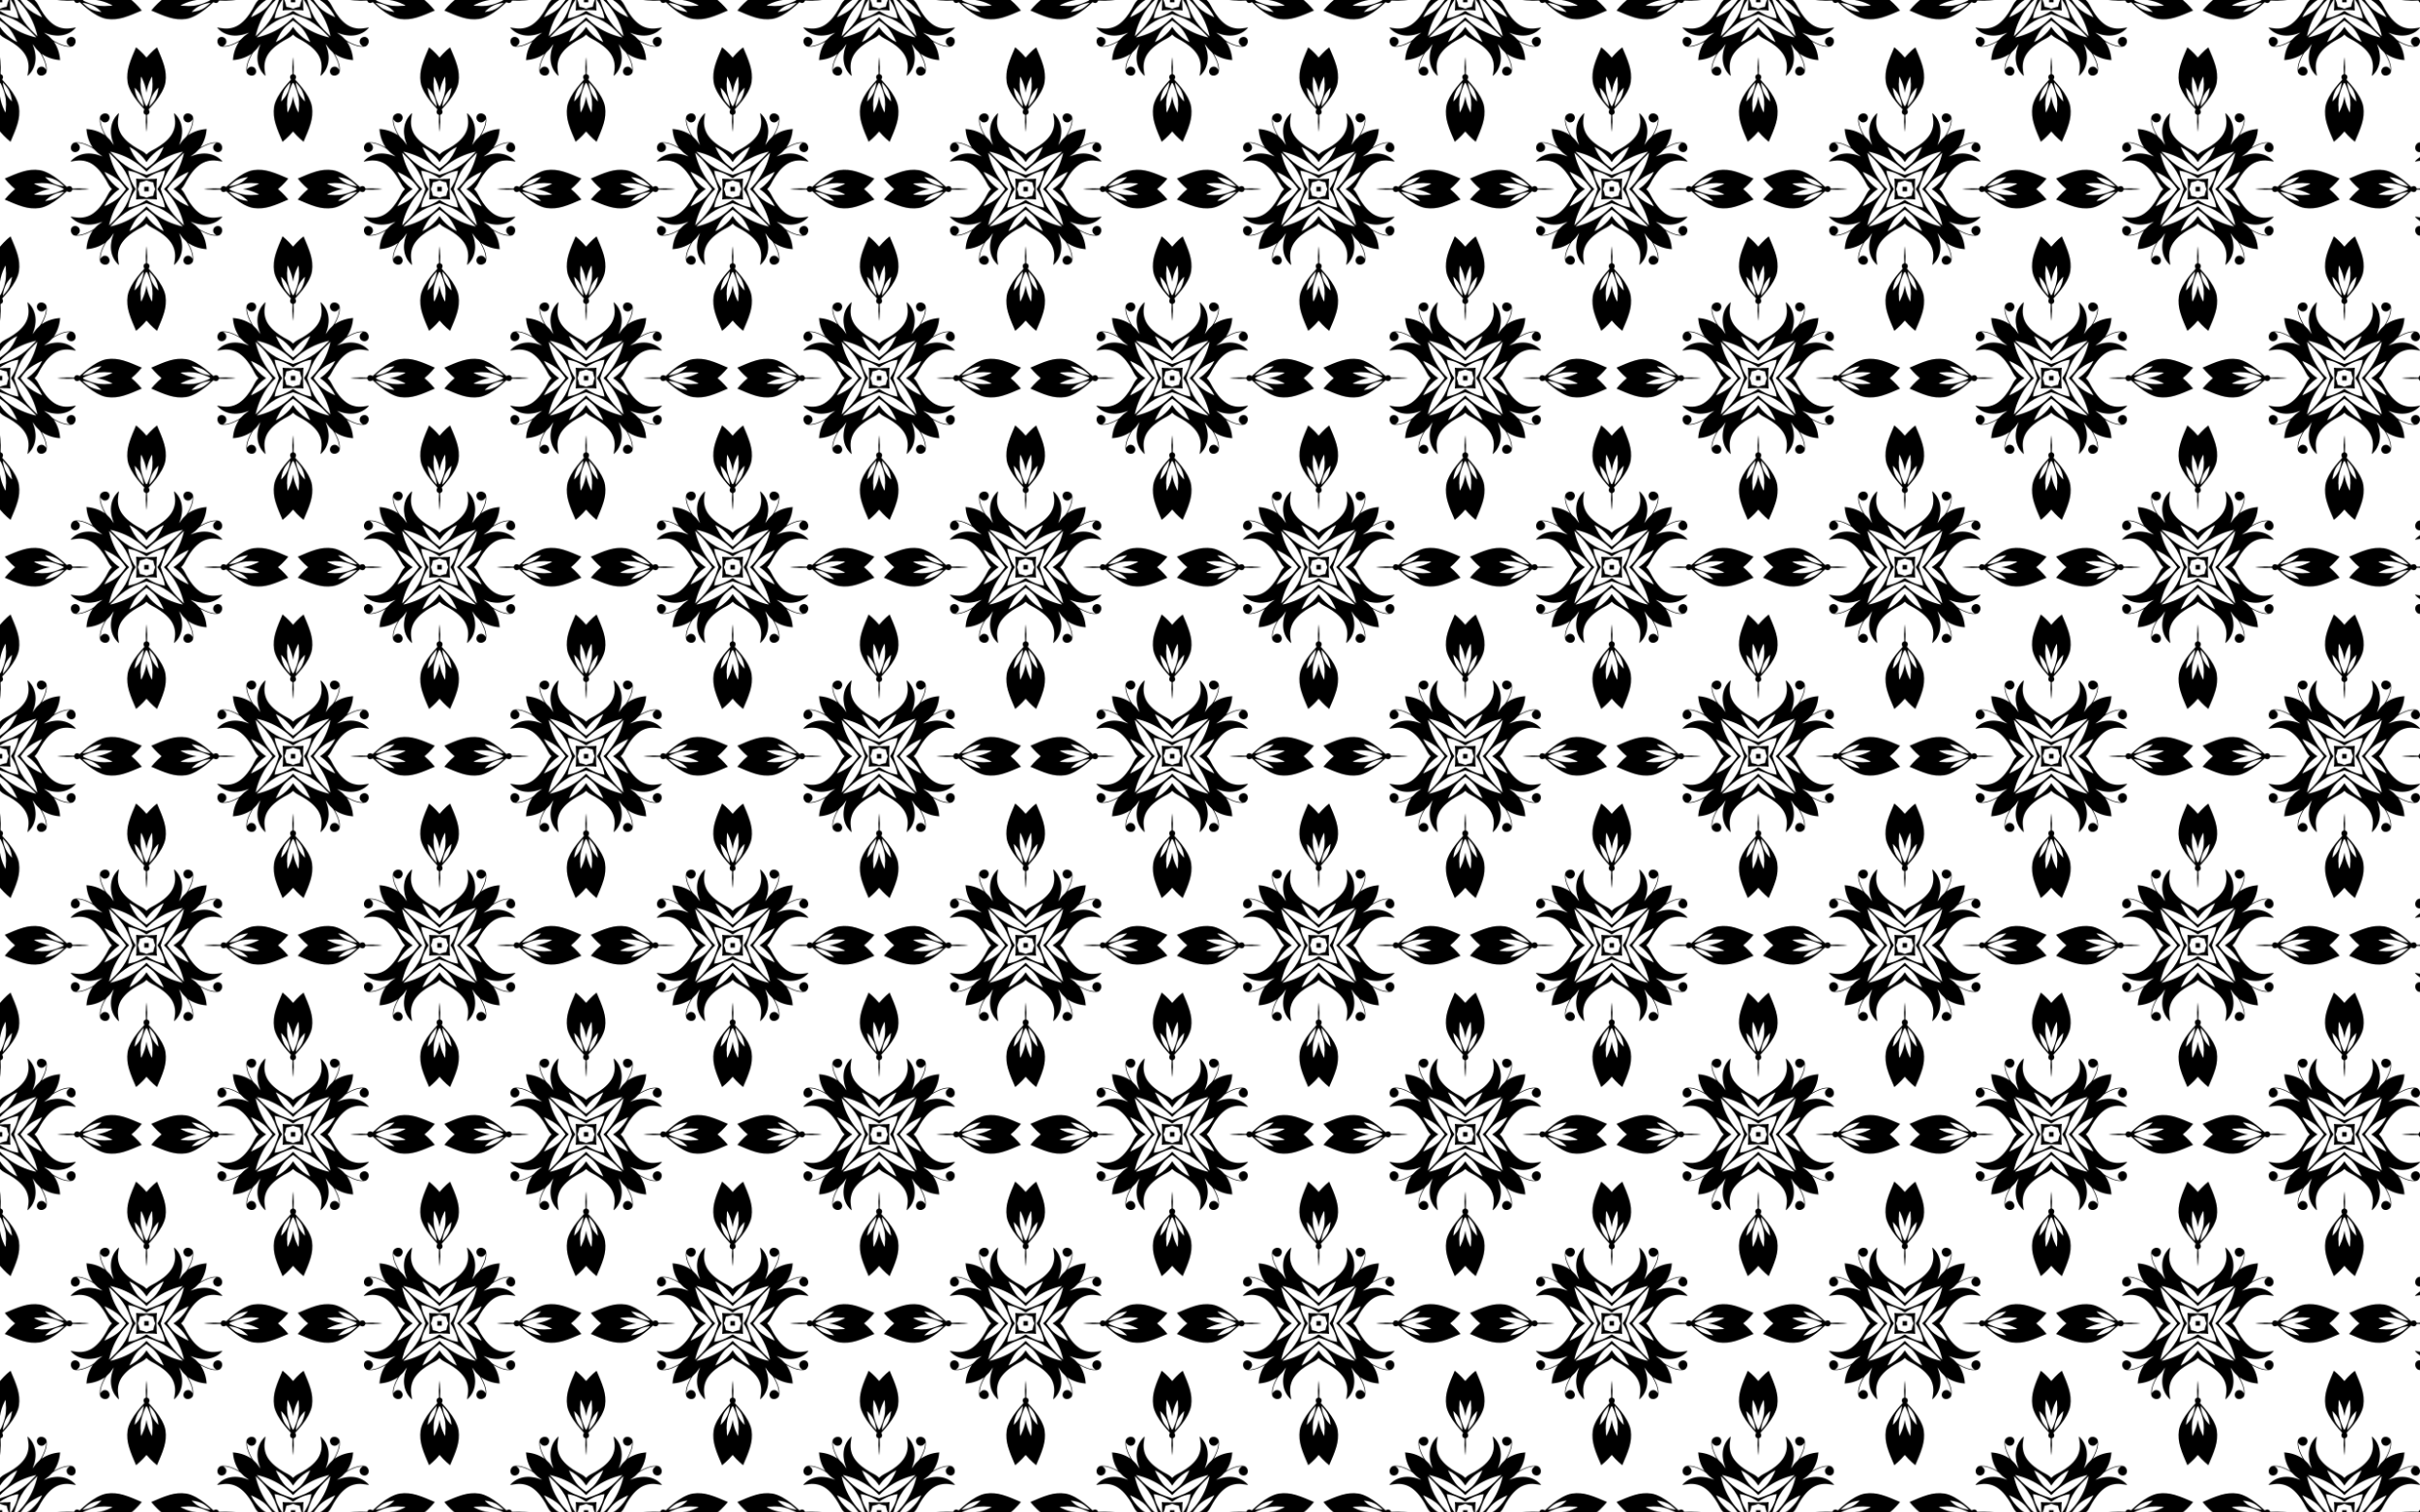 <?xml version="1.0" encoding="utf-8"?>

<!DOCTYPE svg PUBLIC "-//W3C//DTD SVG 1.1//EN" "http://www.w3.org/Graphics/SVG/1.1/DTD/svg11.dtd">
<svg version="1.1" id="Layer_1" xmlns="http://www.w3.org/2000/svg" xmlns:xlink="http://www.w3.org/1999/xlink" x="0px" y="0px"
	 viewBox="0 0 2560 1600" enable-background="new 0 0 2560 1600" xml:space="preserve">
<pattern  width="310" height="400" patternUnits="userSpaceOnUse" id="New_Pattern" viewBox="150 -550 310 400" overflow="visible">
	<g>
		<polygon fill="none" points="150,-550 460,-550 460,-150 150,-150 		"/>
		<path d="M456.45-6.934c-2.41,2.425-4.854,4.82-7.548,6.934c-2.691-6.343-5.553-12.647-7.496-19.274
			c-1.681-5.639-2.336-11.639-1.477-17.473c0.519-3.794,2.132-7.304,3.881-10.666
			c3.726-6.745,8.701-12.696,13.911-18.332c-0.497-1.14-1.239-2.401-0.72-3.665
			c0.269-1.22,1.483-1.743,2.45-2.314c0.04-3.278-0.457-6.566-0.046-9.835c0.05-2.716,0.252-5.432,0.596-8.13
			c0.344,2.699,0.546,5.414,0.596,8.13c0.411,3.269-0.086,6.557-0.046,9.835c0.967,0.572,2.182,1.094,2.45,2.314
			c0.519,1.264-0.223,2.524-0.72,3.665c5.21,5.636,10.184,11.587,13.911,18.332
			c1.749,3.362,3.362,6.872,3.881,10.666c0.859,5.834,0.204,11.834-1.477,17.473
			c-1.944,6.628-4.805,12.931-7.496,19.274c-2.694-2.114-5.138-4.508-7.548-6.934
			c-1.247-1.266-2.435-2.593-3.55-3.978C458.884-9.527,457.697-8.2,456.45-6.934z M316.934-153.55
			c-2.425-2.41-4.82-4.854-6.934-7.548c6.343-2.691,12.647-5.553,19.274-7.496
			c5.639-1.681,11.639-2.336,17.473-1.477c3.794,0.519,7.304,2.132,10.666,3.881
			c6.745,3.726,12.696,8.701,18.332,13.911c1.14-0.497,2.401-1.239,3.665-0.72
			c1.221,0.269,1.743,1.483,2.314,2.45c3.278,0.04,6.566-0.457,9.835-0.046c2.716,0.05,5.432,0.252,8.13,0.596
			c-2.699,0.344-5.414,0.546-8.13,0.596c-3.269,0.411-6.557-0.086-9.835-0.046
			c-0.572,0.967-1.094,2.181-2.314,2.45c-1.264,0.519-2.524-0.223-3.665-0.72
			c-5.636,5.21-11.587,10.184-18.332,13.911c-3.362,1.749-6.872,3.362-10.666,3.881
			c-5.834,0.859-11.834,0.204-17.473-1.477c-6.628-1.944-12.931-4.805-19.274-7.496
			c2.114-2.694,4.508-5.138,6.934-7.548c1.266-1.247,2.593-2.435,3.978-3.55
			C319.527-151.116,318.2-152.303,316.934-153.55z M463.55-293.066c2.41-2.425,4.854-4.82,7.548-6.934
			c2.691,6.343,5.553,12.647,7.496,19.274c1.681,5.639,2.336,11.639,1.477,17.473
			c-0.519,3.794-2.132,7.304-3.881,10.666c-3.726,6.745-8.701,12.696-13.911,18.332
			c0.497,1.14,1.239,2.401,0.72,3.665c-0.269,1.22-1.483,1.743-2.45,2.314
			c-0.04,3.278,0.457,6.566,0.046,9.835c-0.05,2.716-0.252,5.432-0.596,8.13
			c-0.344-2.699-0.546-5.414-0.596-8.13c-0.411-3.269,0.086-6.557,0.046-9.835
			c-0.967-0.572-2.182-1.094-2.45-2.314c-0.519-1.264,0.223-2.524,0.72-3.665
			c-5.21-5.636-10.184-11.587-13.911-18.332c-1.749-3.362-3.362-6.872-3.881-10.666
			c-0.859-5.834-0.204-11.834,1.477-17.473c1.944-6.628,4.805-12.931,7.496-19.274
			c2.694,2.114,5.138,4.508,7.548,6.934c1.247,1.266,2.435,2.593,3.55,3.978
			C461.116-290.473,462.303-291.8,463.55-293.066z M603.066-146.45c2.425,2.41,4.82,4.854,6.934,7.548
			c-6.343,2.691-12.647,5.553-19.274,7.496c-5.639,1.681-11.639,2.336-17.473,1.477
			c-3.794-0.519-7.304-2.132-10.666-3.881c-6.745-3.726-12.696-8.701-18.332-13.911
			c-1.14,0.497-2.401,1.239-3.665,0.72c-1.22-0.269-1.743-1.483-2.314-2.45
			c-3.278-0.04-6.566,0.457-9.835,0.046c-2.716-0.05-5.432-0.252-8.13-0.596c2.699-0.344,5.414-0.546,8.13-0.596
			c3.269-0.411,6.557,0.086,9.835,0.046c0.572-0.967,1.094-2.181,2.314-2.45c1.264-0.519,2.524,0.223,3.665,0.72
			c5.636-5.21,11.587-10.184,18.332-13.911c3.362-1.749,6.872-3.362,10.666-3.881
			c5.834-0.859,11.834-0.204,17.473,1.477c6.628,1.944,12.931,4.805,19.274,7.496
			c-2.114,2.694-4.508,5.138-6.934,7.548c-1.266,1.247-2.593,2.435-3.978,3.55
			C600.473-148.884,601.801-147.697,603.066-146.45z M547.542-149.759c2.005,1.261,4.289,2.011,6.476,2.901
			c3.612,1.421,7.388,2.425,11.232,2.96c2.608-0.056,5.191,0.538,7.796,0.099
			c1.968-0.192,3.977,0.105,5.905-0.46c-0.612-0.593-1.465-0.822-2.209-1.193
			c-4.665-2.253-9.683-3.839-14.816-4.548c5.133-0.71,10.151-2.295,14.816-4.548
			c0.745-0.371,1.597-0.599,2.209-1.193c-1.928-0.565-3.937-0.269-5.905-0.46
			c-2.605-0.439-5.188,0.154-7.796,0.099c-3.844,0.534-7.62,1.539-11.232,2.96
			c-2.188,0.89-4.471,1.641-6.476,2.901c0.294,0.116,0.595,0.192,0.902,0.241
			C548.137-149.951,547.835-149.875,547.542-149.759z M459.759-62.458c-1.261,2.005-2.011,4.289-2.901,6.476
			c-1.421,3.612-2.425,7.388-2.96,11.232c0.056,2.608-0.538,5.191-0.099,7.796
			c0.192,1.968-0.105,3.977,0.46,5.905c0.593-0.612,0.822-1.465,1.193-2.209
			c2.253-4.665,3.839-9.683,4.548-14.816c0.71,5.133,2.295,10.151,4.548,14.816
			c0.371,0.745,0.599,1.597,1.193,2.209c0.566-1.928,0.269-3.937,0.46-5.905
			c0.439-2.605-0.154-5.188-0.099-7.796c-0.534-3.844-1.539-7.62-2.96-11.232
			c-0.89-2.188-1.641-4.471-2.901-6.476c-0.116,0.294-0.192,0.595-0.241,0.902
			C459.951-61.863,459.875-62.164,459.759-62.458z M372.458-150.241c-2.005-1.261-4.289-2.011-6.476-2.901
			c-3.612-1.421-7.388-2.425-11.232-2.96c-2.608,0.056-5.191-0.538-7.796-0.099
			c-1.968,0.192-3.977-0.105-5.905,0.46c0.612,0.593,1.465,0.822,2.209,1.193
			c4.665,2.253,9.683,3.839,14.816,4.548c-5.133,0.71-10.151,2.295-14.816,4.548
			c-0.745,0.371-1.597,0.599-2.209,1.193c1.928,0.565,3.937,0.269,5.905,0.46
			c2.605,0.439,5.188-0.154,7.796-0.099c3.844-0.534,7.62-1.539,11.232-2.96
			c2.188-0.89,4.471-1.641,6.476-2.901c-0.294-0.116-0.595-0.192-0.902-0.241
			C371.863-150.049,372.164-150.125,372.458-150.241z M460.241-237.542c1.261-2.005,2.011-4.289,2.901-6.476
			c1.421-3.612,2.425-7.388,2.96-11.232c-0.056-2.608,0.538-5.191,0.099-7.796
			c-0.192-1.968,0.105-3.977-0.46-5.905c-0.593,0.612-0.822,1.465-1.193,2.209
			c-2.253,4.665-3.839,9.683-4.548,14.816c-0.71-5.133-2.295-10.151-4.548-14.816
			c-0.371-0.745-0.599-1.597-1.193-2.209c-0.566,1.928-0.269,3.937-0.46,5.905
			c-0.439,2.605,0.154,5.188,0.099,7.796c0.534,3.844,1.539,7.62,2.96,11.232
			c0.89,2.188,1.641,4.471,2.901,6.476c0.116-0.294,0.192-0.595,0.241-0.902
			C460.049-238.137,460.125-237.835,460.241-237.542z M547.211-153.019c6.411-0.467,12.795-2.892,17.566-7.274
			c0.936-0.633,1.709-1.477,2.444-2.33c-5.061,0.519-10.178,1.931-14.355,4.934
			C550.848-156.3,549.071-154.601,547.211-153.019z M456.981-237.211c-0.467-6.411-2.892-12.795-7.274-17.566
			c-0.633-0.936-1.477-1.709-2.33-2.444c0.519,5.061,1.931,10.178,4.934,14.355
			C453.7-240.848,455.399-239.071,456.981-237.211z M372.789-146.981c-6.411,0.467-12.795,2.892-17.566,7.274
			c-0.936,0.633-1.709,1.477-2.444,2.33c5.061-0.519,10.178-1.931,14.355-4.934
			C369.152-143.7,370.929-145.399,372.789-146.981z M463.019-62.789c0.467,6.411,2.892,12.795,7.274,17.566
			c0.633,0.936,1.477,1.709,2.33,2.444c-0.519-5.061-1.931-10.178-4.934-14.355
			C466.3-59.152,464.601-60.929,463.019-62.789z M552.865-142.312c4.178,3.003,9.294,4.415,14.355,4.934
			c-0.735-0.853-1.508-1.696-2.444-2.33c-4.771-4.381-11.154-6.807-17.566-7.274
			C549.071-145.399,550.848-143.7,552.865-142.312z M467.688-242.866c3.003-4.178,4.415-9.294,4.934-14.355
			c-0.853,0.735-1.696,1.508-2.33,2.444c-4.381,4.771-6.807,11.154-7.274,17.566
			C464.601-239.071,466.3-240.848,467.688-242.866z M367.135-157.688c-4.178-3.003-9.294-4.415-14.355-4.934
			c0.735,0.853,1.508,1.696,2.444,2.33c4.771,4.381,11.154,6.807,17.566,7.274
			C370.929-154.601,369.152-156.3,367.135-157.688z M452.312-57.135c-3.003,4.178-4.415,9.294-4.934,14.355
			c0.853-0.735,1.696-1.508,2.33-2.444c4.381-4.771,6.807-11.154,7.274-17.566
			C455.399-60.929,453.7-59.152,452.312-57.135z M487.463-142.723c4.74,4.956,10.963,8.111,17.115,10.96
			c-2.608-5.472-6.489-10.277-10.95-14.349c-1.645-1.395-3.357-2.728-5.181-3.887
			c1.824-1.159,3.536-2.492,5.181-3.887c4.462-4.072,8.343-8.877,10.95-14.349
			c-6.152,2.849-12.375,6.004-17.115,10.96c-2.034,2.306-3.939,4.735-5.679,7.277
			C483.523-147.459,485.429-145.03,487.463-142.723z M452.723-122.537c-4.956,4.74-8.111,10.963-10.96,17.115
			c5.472-2.608,10.277-6.489,14.349-10.95c1.395-1.645,2.728-3.357,3.887-5.181
			c1.159,1.824,2.492,3.536,3.887,5.181c4.072,4.462,8.877,8.343,14.349,10.95
			c-2.849-6.152-6.004-12.375-10.96-17.115c-2.306-2.034-4.735-3.939-7.277-5.679
			C457.459-126.477,455.029-124.571,452.723-122.537z M432.537-157.277c-4.74-4.956-10.963-8.111-17.115-10.96
			c2.608,5.472,6.489,10.277,10.95,14.349c1.645,1.395,3.357,2.728,5.181,3.887
			c-1.824,1.159-3.536,2.492-5.181,3.887c-4.462,4.072-8.343,8.877-10.95,14.349
			c6.152-2.849,12.375-6.004,17.115-10.96c2.034-2.306,3.939-4.735,5.679-7.277
			C436.477-152.541,434.571-154.97,432.537-157.277z M467.277-177.463c4.956-4.74,8.111-10.963,10.96-17.115
			c-5.472,2.608-10.277,6.489-14.349,10.95c-1.395,1.645-2.728,3.357-3.887,5.181
			c-1.159-1.824-2.492-3.536-3.887-5.181c-4.072-4.462-8.877-8.343-14.349-10.95
			c2.849,6.152,6.004,12.375,10.96,17.115c2.306,2.034,4.735,3.939,7.277,5.679
			C462.541-173.523,464.971-175.429,467.277-177.463z M479.825-136.911c3.025,6.81,7.462,12.919,12.591,18.286
			c2.351,2.327,4.632,4.728,7.048,6.986c-0.065-1.675-0.72-3.263-1.109-4.885
			c-2.852-9.974-7.623-19.451-14.272-27.435c-1.097-0.983-1.86-2.259-2.935-3.254
			c-0.93-0.929-1.861-1.858-2.79-2.787c0.93-0.929,1.86-1.858,2.79-2.787c1.075-0.995,1.838-2.271,2.935-3.254
			c6.649-7.984,11.42-17.461,14.272-27.435c0.389-1.622,1.044-3.21,1.109-4.885
			c-2.416,2.259-4.697,4.66-7.048,6.986c-5.129,5.367-9.566,11.476-12.591,18.286
			c-1.859,4.261-3.449,8.649-4.839,13.089C476.375-145.561,477.965-141.172,479.825-136.911z M446.911-130.175
			c-6.81,3.025-12.919,7.462-18.286,12.591c-2.327,2.351-4.728,4.632-6.986,7.048c1.675-0.065,3.263-0.72,4.885-1.109
			c9.974-2.852,19.451-7.623,27.435-14.272c0.983-1.097,2.259-1.86,3.254-2.935
			c0.929-0.93,1.858-1.861,2.787-2.79c0.929,0.93,1.858,1.86,2.787,2.79c0.995,1.075,2.271,1.839,3.254,2.935
			c7.984,6.649,17.461,11.42,27.435,14.272c1.622,0.389,3.21,1.044,4.885,1.109
			c-2.259-2.416-4.66-4.697-6.986-7.048c-5.367-5.129-11.476-9.566-18.286-12.591
			c-4.261-1.859-8.649-3.449-13.089-4.839C455.561-133.625,451.172-132.035,446.911-130.175z M440.175-163.089
			c-3.025-6.81-7.462-12.919-12.591-18.286c-2.351-2.327-4.632-4.728-7.048-6.986
			c0.065,1.675,0.72,3.263,1.109,4.885c2.852,9.974,7.623,19.451,14.272,27.435
			c1.097,0.983,1.86,2.259,2.935,3.254c0.93,0.929,1.861,1.858,2.79,2.787
			c-0.93,0.929-1.86,1.858-2.79,2.787c-1.075,0.995-1.838,2.271-2.935,3.254
			c-6.649,7.984-11.42,17.461-14.272,27.435c-0.389,1.622-1.044,3.21-1.109,4.885
			c2.416-2.259,4.697-4.66,7.048-6.986c5.129-5.367,9.566-11.476,12.591-18.286
			c1.859-4.261,3.449-8.649,4.839-13.089C443.625-154.439,442.035-158.828,440.175-163.089z M473.089-169.825
			c6.81-3.025,12.919-7.462,18.286-12.591c2.327-2.351,4.728-4.632,6.986-7.048c-1.675,0.065-3.263,0.72-4.885,1.109
			c-9.974,2.852-19.451,7.623-27.435,14.272c-0.983,1.097-2.259,1.86-3.254,2.935
			c-0.929,0.93-1.858,1.861-2.787,2.79c-0.929-0.93-1.858-1.86-2.787-2.79
			c-0.995-1.075-2.271-1.839-3.254-2.935c-7.984-6.649-17.461-11.42-27.435-14.272
			c-1.622-0.389-3.21-1.044-4.885-1.109c2.259,2.416,4.66,4.697,6.986,7.048
			c5.367,5.129,11.476,9.566,18.286,12.591c4.261,1.859,8.649,3.449,13.089,4.839
			C464.439-166.375,468.828-167.965,473.089-169.825z M497.208-149.376c2.645,2.611,3.921,6.183,5.831,9.297
			c3.479,5.868,7.564,11.565,13.138,15.616c4.996,3.705,11.451,5.311,17.609,4.511
			c2.197-0.293,4.403-0.531,6.572-1.004c-1.162,1.724-2.883,2.954-4.511,4.202
			c-5.565,3.869-12.699,5.145-19.33,4.038c-3.451-0.433-6.754-1.563-9.999-2.762
			c1.9,1.523,4.057,2.725,5.824,4.418c1.69,1.616,3.179,3.501,5.277,4.619
			c4.99,2.741,10.397,5.176,16.181,5.314c-0.871-0.726-1.86-1.35-2.481-2.327
			c-1.533-2.052-0.803-5.287,1.353-6.606c1.329-0.853,3.087-1.292,4.567-0.553
			c1.397,0.491,2.401,1.767,2.673,3.21c0.473,2.206-0.504,4.666-2.336,5.957
			c-1.656,1.233-3.794,0.698-5.701,0.797c-5.355-0.389-10.221-2.889-14.905-5.318
			c3.767,5.522,5.994,12.035,6.513,18.694c0.044,0.29,0.083,0.581,0.118,0.872
			c-0.291-0.035-0.582-0.074-0.872-0.118c-6.659-0.519-13.172-2.747-18.694-6.513
			c2.429,4.684,4.928,9.551,5.318,14.905c-0.099,1.906,0.436,4.045-0.797,5.701
			c-1.292,1.832-3.751,2.809-5.957,2.336c-1.443-0.272-2.719-1.276-3.21-2.673
			c-0.739-1.48-0.3-3.238,0.553-4.567c1.319-2.157,4.554-2.886,6.606-1.353c0.976,0.621,1.601,1.61,2.327,2.481
			c-0.139-5.784-2.574-11.191-5.314-16.182c-1.119-2.098-3.003-3.587-4.619-5.277
			c-1.693-1.767-2.895-3.924-4.418-5.824c1.199,3.244,2.33,6.547,2.762,9.999
			c1.106,6.631-0.17,13.765-4.038,19.33c-1.248,1.628-2.478,3.349-4.202,4.511
			c0.473-2.169,0.711-4.375,1.004-6.572c0.8-6.158-0.806-12.613-4.511-17.609
			c-4.051-5.574-9.748-9.659-15.616-13.138c-3.115-1.909-6.686-3.186-9.297-5.831
			c-0.211-0.235-0.419-0.474-0.624-0.715c-0.205,0.241-0.413,0.479-0.624,0.715
			c-2.611,2.645-6.183,3.921-9.297,5.831c-5.868,3.479-11.565,7.564-15.616,13.138
			c-3.705,4.996-5.311,11.451-4.511,17.609c0.293,2.197,0.531,4.403,1.004,6.572
			c-1.724-1.162-2.954-2.883-4.202-4.511c-3.869-5.565-5.145-12.699-4.038-19.33
			c0.433-3.451,1.563-6.754,2.762-9.999c-1.523,1.9-2.725,4.057-4.418,5.824
			c-1.616,1.69-3.501,3.179-4.619,5.277c-2.741,4.99-5.176,10.397-5.314,16.182
			c0.726-0.871,1.35-1.86,2.327-2.481c2.052-1.533,5.287-0.803,6.606,1.353
			c0.853,1.329,1.292,3.087,0.553,4.567c-0.491,1.397-1.767,2.401-3.21,2.673
			c-2.206,0.473-4.666-0.504-5.957-2.336c-1.233-1.656-0.698-3.794-0.797-5.701
			c0.389-5.355,2.889-10.221,5.318-14.905c-5.522,3.767-12.035,5.994-18.694,6.513
			c-0.29,0.044-0.581,0.083-0.872,0.118c0.035-0.291,0.074-0.582,0.118-0.872
			c0.519-6.659,2.747-13.172,6.513-18.694c-4.684,2.429-9.551,4.928-14.905,5.318
			c-1.906-0.099-4.045,0.436-5.701-0.797c-1.832-1.292-2.809-3.751-2.336-5.957
			c0.272-1.443,1.276-2.719,2.673-3.21c1.48-0.739,3.238-0.3,4.567,0.553c2.157,1.319,2.886,4.554,1.353,6.606
			c-0.621,0.976-1.61,1.601-2.481,2.327c5.784-0.139,11.191-2.574,16.181-5.314
			c2.098-1.119,3.587-3.003,5.277-4.619c1.767-1.693,3.924-2.895,5.824-4.418
			c-3.244,1.199-6.547,2.33-9.999,2.762c-6.631,1.106-13.765-0.17-19.33-4.038
			c-1.628-1.248-3.349-2.478-4.511-4.202c2.169,0.473,4.375,0.711,6.572,1.004
			c6.158,0.8,12.613-0.806,17.609-4.511c5.574-4.051,9.659-9.748,13.138-15.616
			c1.909-3.115,3.186-6.686,5.831-9.297c0.235-0.211,0.474-0.419,0.715-0.624
			c-0.241-0.205-0.479-0.413-0.715-0.624c-2.645-2.611-3.921-6.183-5.831-9.297
			c-3.479-5.868-7.564-11.565-13.138-15.616c-4.996-3.705-11.451-5.311-17.609-4.511
			c-2.197,0.293-4.403,0.531-6.572,1.004c1.162-1.724,2.883-2.954,4.511-4.202
			c5.565-3.869,12.699-5.145,19.33-4.038c3.451,0.433,6.754,1.563,9.999,2.762
			c-1.9-1.523-4.057-2.725-5.824-4.418c-1.69-1.616-3.179-3.501-5.277-4.619
			c-4.99-2.741-10.397-5.176-16.181-5.315c0.871,0.726,1.86,1.35,2.481,2.327
			c1.533,2.052,0.803,5.287-1.353,6.606c-1.329,0.853-3.087,1.292-4.567,0.553
			c-1.397-0.491-2.401-1.767-2.673-3.21c-0.473-2.206,0.504-4.666,2.336-5.957
			c1.656-1.233,3.794-0.698,5.701-0.797c5.355,0.389,10.221,2.889,14.905,5.318
			c-3.767-5.522-5.994-12.035-6.513-18.694c-0.044-0.29-0.083-0.581-0.118-0.872
			c0.291,0.035,0.582,0.074,0.872,0.118c6.659,0.519,13.172,2.747,18.694,6.513
			c-2.429-4.684-4.928-9.551-5.318-14.905c0.099-1.906-0.436-4.045,0.797-5.701
			c1.292-1.832,3.751-2.809,5.957-2.336c1.443,0.272,2.719,1.276,3.21,2.673c0.739,1.48,0.3,3.238-0.553,4.567
			c-1.319,2.157-4.554,2.886-6.606,1.353c-0.976-0.621-1.601-1.61-2.327-2.481
			c0.139,5.784,2.574,11.191,5.314,16.181c1.119,2.098,3.003,3.587,4.619,5.277
			c1.693,1.767,2.895,3.924,4.418,5.824c-1.199-3.244-2.33-6.547-2.762-9.999
			c-1.106-6.631,0.17-13.765,4.038-19.33c1.248-1.628,2.478-3.349,4.202-4.511
			c-0.473,2.169-0.711,4.375-1.004,6.572c-0.8,6.158,0.806,12.613,4.511,17.609
			c4.051,5.574,9.748,9.659,15.616,13.138c3.115,1.909,6.686,3.186,9.297,5.831
			c0.211,0.235,0.419,0.474,0.624,0.715c0.205-0.241,0.413-0.479,0.624-0.715c2.611-2.645,6.183-3.921,9.297-5.831
			c5.868-3.479,11.565-7.564,15.616-13.138c3.705-4.996,5.311-11.451,4.511-17.609
			c-0.293-2.197-0.531-4.403-1.004-6.572c1.724,1.162,2.954,2.883,4.202,4.511
			c3.869,5.565,5.145,12.699,4.038,19.33c-0.433,3.451-1.563,6.754-2.762,9.999
			c1.523-1.9,2.725-4.057,4.418-5.824c1.616-1.69,3.501-3.179,4.619-5.277
			c2.741-4.99,5.176-10.397,5.314-16.181c-0.726,0.871-1.35,1.86-2.327,2.481
			c-2.052,1.533-5.287,0.803-6.606-1.353c-0.853-1.329-1.292-3.087-0.553-4.567
			c0.491-1.397,1.767-2.401,3.21-2.673c2.206-0.473,4.666,0.504,5.957,2.336
			c1.233,1.656,0.698,3.794,0.797,5.701c-0.389,5.355-2.889,10.221-5.318,14.905
			c5.522-3.767,12.035-5.994,18.694-6.513c0.29-0.044,0.581-0.083,0.872-0.118
			c-0.035,0.291-0.074,0.582-0.118,0.872c-0.519,6.659-2.747,13.172-6.513,18.694
			c4.684-2.429,9.551-4.928,14.905-5.318c1.906,0.099,4.045-0.436,5.701,0.797
			c1.832,1.292,2.809,3.751,2.336,5.957c-0.272,1.443-1.276,2.719-2.673,3.21c-1.48,0.739-3.238,0.3-4.567-0.553
			c-2.157-1.319-2.886-4.554-1.353-6.606c0.621-0.976,1.61-1.601,2.481-2.327
			c-5.784,0.139-11.191,2.574-16.181,5.315c-2.098,1.119-3.587,3.003-5.277,4.619
			c-1.767,1.693-3.924,2.895-5.824,4.418c3.244-1.199,6.547-2.33,9.999-2.762
			c6.631-1.106,13.765,0.17,19.33,4.038c1.628,1.248,3.349,2.478,4.511,4.202
			c-2.169-0.473-4.375-0.711-6.572-1.004c-6.158-0.8-12.613,0.806-17.609,4.511
			c-5.574,4.051-9.659,9.748-13.138,15.616c-1.909,3.115-3.186,6.686-5.831,9.297
			c-0.235,0.211-0.474,0.419-0.715,0.624C496.735-149.795,496.973-149.587,497.208-149.376z M464.588-157.641
			c-1.573-0.382-3.109-0.898-4.588-1.543c-1.48,0.645-3.016,1.16-4.588,1.543
			c-0.842,0.228-1.693,0.39-2.551,0.502c-0.112,0.858-0.274,1.709-0.502,2.551
			c-0.382,1.573-0.898,3.109-1.543,4.588c0.645,1.48,1.16,3.016,1.543,4.588
			c0.228,0.842,0.39,1.693,0.502,2.551c0.858,0.112,1.709,0.274,2.551,0.502c1.573,0.382,3.109,0.898,4.588,1.543
			c1.48-0.645,3.016-1.16,4.588-1.543c0.842-0.228,1.693-0.39,2.551-0.502c0.112-0.858,0.274-1.709,0.502-2.551
			c0.382-1.573,0.898-3.109,1.543-4.588c-0.645-1.48-1.16-3.016-1.543-4.588
			c-0.228-0.842-0.39-1.693-0.502-2.551C466.282-157.251,465.43-157.414,464.588-157.641z M462.38-147.62
			c-0.793,0-1.587-0.018-2.38-0.011c-0.793-0.007-1.587,0.011-2.38,0.011c-0-0.793,0.018-1.587,0.011-2.38
			c0.007-0.793-0.011-1.587-0.011-2.38c0.793-0,1.587,0.018,2.38,0.011c0.793,0.007,1.587-0.011,2.38-0.011
			c0,0.793-0.018,1.587-0.011,2.38C462.362-149.207,462.38-148.413,462.38-147.62z M470.546-147.058
			c0.38,2.209-0.096,4.483,0.365,6.677c0.039,0.478,0.087,0.957,0.142,1.434c-0.477-0.056-0.956-0.103-1.434-0.142
			c-2.194-0.46-4.468,0.015-6.677-0.365c-0.974-0.026-1.967-0.132-2.942-0.049
			c-0.975-0.082-1.968,0.023-2.942,0.049c-2.209,0.38-4.483-0.096-6.677,0.365
			c-0.478,0.039-0.957,0.087-1.434,0.142c0.056-0.477,0.103-0.956,0.142-1.434c0.46-2.194-0.015-4.468,0.365-6.677
			c0.026-0.974,0.132-1.967,0.049-2.942c0.082-0.975-0.023-1.968-0.049-2.942c-0.38-2.209,0.096-4.483-0.365-6.677
			c-0.039-0.478-0.087-0.957-0.142-1.434c0.477,0.056,0.956,0.103,1.434,0.142c2.194,0.46,4.468-0.015,6.677,0.365
			c0.974,0.026,1.967,0.132,2.942,0.049c0.975,0.082,1.968-0.023,2.942-0.049c2.209-0.38,4.483,0.096,6.677-0.365
			c0.478-0.039,0.957-0.087,1.434-0.142c-0.056,0.477-0.103,0.956-0.142,1.434
			c-0.46,2.194,0.015,4.468-0.365,6.677c-0.026,0.974-0.132,1.967-0.049,2.942
			C470.414-149.025,470.519-148.032,470.546-147.058z M467.332-165.687c-2.544,1.213-4.991,2.623-7.332,4.187
			c-2.341-1.565-4.788-2.974-7.332-4.187c-3.807-1.93-7.943-3.106-12.148-3.793
			c0.687,4.205,1.862,8.341,3.793,12.148c1.213,2.544,2.623,4.991,4.187,7.332c-1.565,2.341-2.974,4.788-4.187,7.332
			c-1.93,3.807-3.106,7.943-3.793,12.148c4.205-0.687,8.341-1.862,12.148-3.793
			c2.544-1.213,4.991-2.623,7.332-4.187c2.341,1.565,4.788,2.974,7.332,4.187c3.807,1.93,7.943,3.106,12.148,3.793
			c-0.687-4.205-1.862-8.341-3.793-12.148c-1.213-2.544-2.623-4.991-4.187-7.332
			c1.565-2.341,2.974-4.788,4.187-7.332c1.93-3.807,3.106-7.943,3.793-12.148
			C475.275-168.793,471.139-167.618,467.332-165.687z"/>
		<path d="M146.45-6.934c-2.41,2.425-4.854,4.82-7.548,6.934c-2.691-6.343-5.553-12.647-7.496-19.274
			c-1.681-5.639-2.336-11.639-1.477-17.473c0.519-3.794,2.132-7.304,3.881-10.666
			c3.726-6.745,8.701-12.696,13.911-18.332c-0.497-1.14-1.239-2.401-0.72-3.665
			c0.269-1.22,1.483-1.743,2.45-2.314c0.04-3.278-0.457-6.566-0.046-9.835c0.05-2.716,0.252-5.432,0.596-8.13
			c0.344,2.699,0.546,5.414,0.596,8.13c0.411,3.269-0.086,6.557-0.046,9.835c0.967,0.572,2.181,1.094,2.45,2.314
			c0.519,1.264-0.223,2.524-0.72,3.665c5.21,5.636,10.184,11.587,13.911,18.332
			c1.749,3.362,3.362,6.872,3.881,10.666c0.859,5.834,0.204,11.834-1.477,17.473
			c-1.944,6.628-4.805,12.931-7.496,19.274c-2.694-2.114-5.138-4.508-7.548-6.934
			c-1.247-1.266-2.435-2.593-3.55-3.978C148.884-9.527,147.697-8.2,146.45-6.934z M6.934-153.55
			c-2.425-2.41-4.82-4.854-6.934-7.548c6.343-2.691,12.647-5.553,19.274-7.496
			c5.639-1.681,11.639-2.336,17.473-1.477c3.794,0.519,7.304,2.132,10.666,3.881
			c6.745,3.726,12.696,8.701,18.332,13.911c1.14-0.497,2.401-1.239,3.665-0.72
			c1.22,0.269,1.743,1.483,2.314,2.45c3.278,0.04,6.566-0.457,9.835-0.046c2.716,0.05,5.432,0.252,8.13,0.596
			c-2.699,0.344-5.414,0.546-8.13,0.596c-3.269,0.411-6.557-0.086-9.835-0.046
			c-0.572,0.967-1.094,2.181-2.314,2.45c-1.264,0.519-2.524-0.223-3.665-0.72
			c-5.636,5.21-11.587,10.184-18.332,13.911c-3.362,1.749-6.872,3.362-10.666,3.881
			c-5.834,0.859-11.834,0.204-17.473-1.477c-6.628-1.944-12.931-4.805-19.274-7.496
			c2.114-2.694,4.508-5.138,6.934-7.548c1.266-1.247,2.593-2.435,3.978-3.55
			C9.527-151.116,8.2-152.303,6.934-153.55z M153.55-293.066c2.41-2.425,4.854-4.82,7.548-6.934
			c2.691,6.343,5.553,12.647,7.496,19.274c1.681,5.639,2.336,11.639,1.477,17.473
			c-0.519,3.794-2.132,7.304-3.881,10.666c-3.726,6.745-8.701,12.696-13.911,18.332
			c0.497,1.14,1.239,2.401,0.72,3.665c-0.269,1.22-1.483,1.743-2.45,2.314
			c-0.04,3.278,0.457,6.566,0.046,9.835c-0.05,2.716-0.252,5.432-0.596,8.13
			c-0.344-2.699-0.546-5.414-0.596-8.13c-0.411-3.269,0.086-6.557,0.046-9.835
			c-0.967-0.572-2.181-1.094-2.45-2.314c-0.519-1.264,0.223-2.524,0.72-3.665
			c-5.21-5.636-10.184-11.587-13.911-18.332c-1.749-3.362-3.362-6.872-3.881-10.666
			c-0.859-5.834-0.204-11.834,1.477-17.473c1.944-6.628,4.805-12.931,7.496-19.274
			c2.694,2.114,5.138,4.508,7.548,6.934c1.247,1.266,2.435,2.593,3.55,3.978
			C151.116-290.473,152.303-291.8,153.55-293.066z M293.066-146.45c2.425,2.41,4.82,4.854,6.934,7.548
			c-6.343,2.691-12.647,5.553-19.274,7.496c-5.639,1.681-11.639,2.336-17.473,1.477
			c-3.794-0.519-7.304-2.132-10.666-3.881c-6.745-3.726-12.696-8.701-18.332-13.911
			c-1.14,0.497-2.401,1.239-3.665,0.72c-1.22-0.269-1.743-1.483-2.314-2.45
			c-3.278-0.04-6.566,0.457-9.835,0.046c-2.716-0.05-5.432-0.252-8.13-0.596
			c2.699-0.344,5.414-0.546,8.13-0.596c3.269-0.411,6.557,0.086,9.835,0.046
			c0.572-0.967,1.094-2.181,2.314-2.45c1.264-0.519,2.524,0.223,3.665,0.72
			c5.636-5.21,11.587-10.184,18.332-13.911c3.362-1.749,6.872-3.362,10.666-3.881
			c5.834-0.859,11.834-0.204,17.473,1.477c6.628,1.944,12.931,4.805,19.274,7.496
			c-2.114,2.694-4.508,5.138-6.934,7.548c-1.266,1.247-2.593,2.435-3.978,3.55
			C290.473-148.884,291.8-147.697,293.066-146.45z M237.542-149.759c2.005,1.261,4.289,2.011,6.476,2.901
			c3.612,1.421,7.388,2.425,11.232,2.96c2.608-0.056,5.191,0.538,7.796,0.099
			c1.968-0.192,3.977,0.105,5.905-0.46c-0.612-0.593-1.465-0.822-2.209-1.193
			c-4.665-2.253-9.683-3.839-14.816-4.548c5.133-0.71,10.151-2.295,14.816-4.548
			c0.745-0.371,1.597-0.599,2.209-1.193c-1.928-0.565-3.937-0.269-5.905-0.46
			c-2.605-0.439-5.188,0.154-7.796,0.099c-3.844,0.534-7.62,1.539-11.232,2.96
			c-2.188,0.89-4.471,1.641-6.476,2.901c0.294,0.116,0.595,0.192,0.902,0.241
			C238.137-149.951,237.835-149.875,237.542-149.759z M149.759-62.458c-1.261,2.005-2.011,4.289-2.901,6.476
			c-1.421,3.612-2.425,7.388-2.96,11.232c0.056,2.608-0.538,5.191-0.099,7.796
			c0.192,1.968-0.105,3.977,0.46,5.905c0.593-0.612,0.822-1.465,1.193-2.209
			c2.253-4.665,3.839-9.683,4.548-14.816c0.71,5.133,2.295,10.151,4.548,14.816
			c0.371,0.745,0.599,1.597,1.193,2.209c0.565-1.928,0.269-3.937,0.46-5.905
			c0.439-2.605-0.154-5.188-0.099-7.796c-0.534-3.844-1.539-7.62-2.96-11.232
			c-0.89-2.188-1.641-4.471-2.901-6.476c-0.116,0.294-0.192,0.595-0.241,0.902
			C149.951-61.863,149.875-62.164,149.759-62.458z M62.458-150.241c-2.005-1.261-4.289-2.011-6.476-2.901
			c-3.612-1.421-7.388-2.425-11.232-2.96c-2.608,0.056-5.191-0.538-7.796-0.099
			c-1.968,0.192-3.977-0.105-5.905,0.46c0.612,0.593,1.465,0.822,2.209,1.193
			c4.665,2.253,9.683,3.839,14.816,4.548c-5.133,0.71-10.151,2.295-14.816,4.548
			c-0.745,0.371-1.597,0.599-2.209,1.193c1.928,0.565,3.937,0.269,5.905,0.46
			c2.605,0.439,5.188-0.154,7.796-0.099c3.844-0.534,7.62-1.539,11.232-2.96
			c2.188-0.89,4.471-1.641,6.476-2.901c-0.294-0.116-0.595-0.192-0.902-0.241
			C61.863-150.049,62.164-150.125,62.458-150.241z M150.241-237.542c1.261-2.005,2.011-4.289,2.901-6.476
			c1.421-3.612,2.425-7.388,2.96-11.232c-0.056-2.608,0.538-5.191,0.099-7.796
			c-0.192-1.968,0.105-3.977-0.46-5.905c-0.593,0.612-0.822,1.465-1.193,2.209
			c-2.253,4.665-3.839,9.683-4.548,14.816c-0.71-5.133-2.295-10.151-4.548-14.816
			c-0.371-0.745-0.599-1.597-1.193-2.209c-0.565,1.928-0.269,3.937-0.46,5.905
			c-0.439,2.605,0.154,5.188,0.099,7.796c0.534,3.844,1.539,7.62,2.96,11.232
			c0.89,2.188,1.641,4.471,2.901,6.476c0.116-0.294,0.192-0.595,0.241-0.902
			C150.049-238.137,150.125-237.835,150.241-237.542z M237.211-153.019c6.411-0.467,12.795-2.892,17.566-7.274
			c0.936-0.633,1.709-1.477,2.444-2.33c-5.061,0.519-10.178,1.931-14.355,4.934
			C240.848-156.3,239.071-154.601,237.211-153.019z M146.981-237.211c-0.467-6.411-2.892-12.795-7.274-17.566
			c-0.633-0.936-1.477-1.709-2.33-2.444c0.519,5.061,1.931,10.178,4.934,14.355
			C143.7-240.848,145.399-239.071,146.981-237.211z M62.789-146.981c-6.411,0.467-12.795,2.892-17.566,7.274
			c-0.936,0.633-1.709,1.477-2.444,2.33c5.061-0.519,10.178-1.931,14.355-4.934
			C59.152-143.7,60.929-145.399,62.789-146.981z M153.019-62.789c0.467,6.411,2.892,12.795,7.274,17.566
			c0.633,0.936,1.477,1.709,2.33,2.444c-0.519-5.061-1.931-10.178-4.934-14.355
			C156.3-59.152,154.601-60.929,153.019-62.789z M242.866-142.312c4.178,3.003,9.294,4.415,14.355,4.934
			c-0.735-0.853-1.508-1.696-2.444-2.33c-4.771-4.381-11.154-6.807-17.566-7.274
			C239.071-145.399,240.848-143.7,242.866-142.312z M157.688-242.866c3.003-4.178,4.415-9.294,4.934-14.355
			c-0.853,0.735-1.696,1.508-2.33,2.444c-4.381,4.771-6.807,11.154-7.274,17.566
			C154.601-239.071,156.3-240.848,157.688-242.866z M57.135-157.688c-4.178-3.003-9.294-4.415-14.355-4.934
			c0.735,0.853,1.508,1.696,2.444,2.33c4.771,4.381,11.154,6.807,17.566,7.274
			C60.929-154.601,59.152-156.3,57.135-157.688z M142.312-57.135c-3.003,4.178-4.415,9.294-4.934,14.355
			c0.853-0.735,1.696-1.508,2.33-2.444c4.381-4.771,6.807-11.154,7.274-17.566
			C145.399-60.929,143.7-59.152,142.312-57.135z M177.463-142.723c4.74,4.956,10.963,8.111,17.115,10.96
			c-2.608-5.472-6.489-10.277-10.95-14.349c-1.645-1.395-3.357-2.728-5.181-3.887
			c1.824-1.159,3.536-2.492,5.181-3.887c4.462-4.072,8.343-8.877,10.95-14.349
			c-6.152,2.849-12.375,6.004-17.115,10.96c-2.034,2.306-3.939,4.735-5.679,7.277
			C173.523-147.459,175.429-145.03,177.463-142.723z M142.723-122.537c-4.956,4.74-8.111,10.963-10.96,17.115
			c5.472-2.608,10.277-6.489,14.349-10.95c1.395-1.645,2.728-3.357,3.887-5.181
			c1.159,1.824,2.492,3.536,3.887,5.181c4.072,4.462,8.877,8.343,14.349,10.95
			c-2.849-6.152-6.004-12.375-10.96-17.115c-2.306-2.034-4.735-3.939-7.277-5.679
			C147.459-126.477,145.03-124.571,142.723-122.537z M122.537-157.277c-4.74-4.956-10.963-8.111-17.115-10.96
			c2.608,5.472,6.489,10.277,10.95,14.349c1.645,1.395,3.357,2.728,5.181,3.887
			c-1.824,1.159-3.536,2.492-5.181,3.887c-4.462,4.072-8.343,8.877-10.95,14.349
			c6.152-2.849,12.375-6.004,17.115-10.96c2.034-2.306,3.939-4.735,5.679-7.277
			C126.477-152.541,124.571-154.97,122.537-157.277z M157.277-177.463c4.956-4.74,8.111-10.963,10.96-17.115
			c-5.472,2.608-10.277,6.489-14.349,10.95c-1.395,1.645-2.728,3.357-3.887,5.181
			c-1.159-1.824-2.492-3.536-3.887-5.181c-4.072-4.462-8.877-8.343-14.349-10.95
			c2.849,6.152,6.004,12.375,10.96,17.115c2.306,2.034,4.735,3.939,7.277,5.679
			C152.541-173.523,154.97-175.429,157.277-177.463z M169.825-136.911c3.025,6.81,7.462,12.919,12.591,18.286
			c2.351,2.327,4.632,4.728,7.048,6.986c-0.065-1.675-0.72-3.263-1.109-4.885
			c-2.852-9.974-7.623-19.451-14.272-27.435c-1.097-0.983-1.86-2.259-2.935-3.254
			c-0.93-0.929-1.861-1.858-2.79-2.787c0.93-0.929,1.86-1.858,2.79-2.787c1.075-0.995,1.839-2.271,2.935-3.254
			c6.649-7.984,11.42-17.461,14.272-27.435c0.389-1.622,1.044-3.21,1.109-4.885
			c-2.416,2.259-4.697,4.66-7.048,6.986c-5.129,5.367-9.566,11.476-12.591,18.286
			c-1.859,4.261-3.449,8.649-4.839,13.089C166.375-145.561,167.965-141.172,169.825-136.911z M136.911-130.175
			c-6.81,3.025-12.919,7.462-18.286,12.591c-2.327,2.351-4.728,4.632-6.986,7.048
			c1.675-0.065,3.263-0.72,4.885-1.109c9.974-2.852,19.451-7.623,27.435-14.272
			c0.983-1.097,2.259-1.86,3.254-2.935c0.929-0.93,1.858-1.861,2.787-2.79c0.929,0.93,1.858,1.86,2.787,2.79
			c0.995,1.075,2.271,1.839,3.254,2.935c7.984,6.649,17.461,11.42,27.435,14.272
			c1.622,0.389,3.21,1.044,4.885,1.109c-2.259-2.416-4.66-4.697-6.986-7.048
			c-5.367-5.129-11.476-9.566-18.286-12.591c-4.261-1.859-8.649-3.449-13.089-4.839
			C145.561-133.625,141.172-132.035,136.911-130.175z M130.175-163.089c-3.025-6.81-7.462-12.919-12.591-18.286
			c-2.351-2.327-4.632-4.728-7.048-6.986c0.065,1.675,0.72,3.263,1.109,4.885
			c2.852,9.974,7.623,19.451,14.272,27.435c1.097,0.983,1.86,2.259,2.935,3.254
			c0.93,0.929,1.861,1.858,2.79,2.787c-0.93,0.929-1.86,1.858-2.79,2.787
			c-1.075,0.995-1.839,2.271-2.935,3.254c-6.649,7.984-11.42,17.461-14.272,27.435
			c-0.389,1.622-1.044,3.21-1.109,4.885c2.416-2.259,4.697-4.66,7.048-6.986
			c5.129-5.367,9.566-11.476,12.591-18.286c1.859-4.261,3.449-8.649,4.839-13.089
			C133.625-154.439,132.035-158.828,130.175-163.089z M163.089-169.825c6.81-3.025,12.919-7.462,18.286-12.591
			c2.327-2.351,4.728-4.632,6.986-7.048c-1.675,0.065-3.263,0.72-4.885,1.109
			c-9.974,2.852-19.451,7.623-27.435,14.272c-0.983,1.097-2.259,1.86-3.254,2.935
			c-0.929,0.93-1.858,1.861-2.787,2.79c-0.929-0.93-1.858-1.86-2.787-2.79
			c-0.995-1.075-2.271-1.839-3.254-2.935c-7.984-6.649-17.461-11.42-27.435-14.272
			c-1.622-0.389-3.21-1.044-4.885-1.109c2.259,2.416,4.66,4.697,6.986,7.048
			c5.367,5.129,11.476,9.566,18.286,12.591c4.261,1.859,8.649,3.449,13.089,4.839
			C154.439-166.375,158.828-167.965,163.089-169.825z M187.208-149.376c2.645,2.611,3.921,6.183,5.831,9.297
			c3.479,5.868,7.564,11.565,13.138,15.616c4.996,3.705,11.451,5.311,17.609,4.511
			c2.197-0.293,4.403-0.531,6.572-1.004c-1.162,1.724-2.883,2.954-4.511,4.202
			c-5.565,3.869-12.699,5.145-19.33,4.038c-3.451-0.433-6.754-1.563-9.999-2.762
			c1.9,1.523,4.057,2.725,5.824,4.418c1.69,1.616,3.179,3.501,5.277,4.619
			c4.99,2.741,10.397,5.176,16.181,5.314c-0.871-0.726-1.86-1.35-2.481-2.327
			c-1.533-2.052-0.803-5.287,1.353-6.606c1.329-0.853,3.087-1.292,4.567-0.553
			c1.397,0.491,2.401,1.767,2.673,3.21c0.473,2.206-0.504,4.666-2.336,5.957
			c-1.656,1.233-3.794,0.698-5.701,0.797c-5.355-0.389-10.221-2.889-14.905-5.318
			c3.767,5.522,5.994,12.035,6.513,18.694c0.044,0.29,0.083,0.581,0.118,0.872
			c-0.291-0.035-0.582-0.074-0.872-0.118c-6.659-0.519-13.172-2.747-18.694-6.513
			c2.429,4.684,4.928,9.551,5.318,14.905c-0.099,1.906,0.436,4.045-0.797,5.701
			c-1.292,1.832-3.751,2.809-5.957,2.336c-1.443-0.272-2.719-1.276-3.21-2.673
			c-0.739-1.48-0.3-3.238,0.553-4.567c1.319-2.157,4.554-2.886,6.606-1.353c0.976,0.621,1.601,1.61,2.327,2.481
			c-0.139-5.784-2.574-11.191-5.315-16.182c-1.119-2.098-3.003-3.587-4.619-5.277
			c-1.693-1.767-2.895-3.924-4.418-5.824c1.199,3.244,2.33,6.547,2.762,9.999
			c1.106,6.631-0.17,13.765-4.038,19.33c-1.248,1.628-2.478,3.349-4.202,4.511
			c0.473-2.169,0.711-4.375,1.004-6.572c0.8-6.158-0.806-12.613-4.511-17.609
			c-4.051-5.574-9.748-9.659-15.616-13.138c-3.115-1.909-6.686-3.186-9.297-5.831
			c-0.211-0.235-0.419-0.474-0.624-0.715c-0.205,0.241-0.413,0.479-0.624,0.715
			c-2.611,2.645-6.183,3.921-9.297,5.831c-5.868,3.479-11.565,7.564-15.616,13.138
			c-3.705,4.996-5.311,11.451-4.511,17.609c0.293,2.197,0.531,4.403,1.004,6.572
			c-1.724-1.162-2.954-2.883-4.202-4.511c-3.869-5.565-5.145-12.699-4.038-19.33
			c0.433-3.451,1.563-6.754,2.762-9.999c-1.523,1.9-2.725,4.057-4.418,5.824
			c-1.616,1.69-3.501,3.179-4.619,5.277c-2.741,4.99-5.176,10.397-5.314,16.182
			c0.726-0.871,1.35-1.86,2.327-2.481c2.052-1.533,5.287-0.803,6.606,1.353
			c0.853,1.329,1.292,3.087,0.553,4.567c-0.491,1.397-1.767,2.401-3.21,2.673
			c-2.206,0.473-4.666-0.504-5.957-2.336c-1.233-1.656-0.698-3.794-0.797-5.701
			c0.389-5.355,2.889-10.221,5.318-14.905c-5.522,3.767-12.035,5.994-18.694,6.513
			c-0.29,0.044-0.581,0.083-0.872,0.118c0.035-0.291,0.074-0.582,0.118-0.872
			c0.519-6.659,2.747-13.172,6.513-18.694c-4.684,2.429-9.551,4.928-14.905,5.318
			c-1.906-0.099-4.045,0.436-5.701-0.797c-1.832-1.292-2.809-3.751-2.336-5.957
			c0.272-1.443,1.276-2.719,2.673-3.21c1.48-0.739,3.238-0.3,4.567,0.553c2.157,1.319,2.886,4.554,1.353,6.606
			c-0.621,0.976-1.61,1.601-2.481,2.327c5.784-0.139,11.191-2.574,16.182-5.314
			c2.098-1.119,3.587-3.003,5.277-4.619c1.767-1.693,3.924-2.895,5.824-4.418
			c-3.244,1.199-6.547,2.33-9.999,2.762c-6.631,1.106-13.765-0.17-19.33-4.038
			c-1.628-1.248-3.349-2.478-4.511-4.202c2.169,0.473,4.375,0.711,6.572,1.004
			c6.158,0.8,12.613-0.806,17.609-4.511c5.574-4.051,9.659-9.748,13.138-15.616
			c1.909-3.115,3.186-6.686,5.831-9.297c0.235-0.211,0.474-0.419,0.715-0.624
			c-0.241-0.205-0.479-0.413-0.715-0.624c-2.645-2.611-3.921-6.183-5.831-9.297
			c-3.479-5.868-7.564-11.565-13.138-15.616c-4.996-3.705-11.451-5.311-17.609-4.511
			c-2.197,0.293-4.403,0.531-6.572,1.004c1.162-1.724,2.883-2.954,4.511-4.202
			c5.565-3.869,12.699-5.145,19.33-4.038c3.451,0.433,6.754,1.563,9.999,2.762
			c-1.9-1.523-4.057-2.725-5.824-4.418c-1.69-1.616-3.179-3.501-5.277-4.619
			c-4.99-2.741-10.397-5.176-16.182-5.315c0.871,0.726,1.86,1.35,2.481,2.327
			c1.533,2.052,0.803,5.287-1.353,6.606c-1.329,0.853-3.087,1.292-4.567,0.553
			c-1.397-0.491-2.401-1.767-2.673-3.21c-0.473-2.206,0.504-4.666,2.336-5.957
			c1.656-1.233,3.794-0.698,5.701-0.797c5.355,0.389,10.221,2.889,14.905,5.318
			c-3.767-5.522-5.994-12.035-6.513-18.694c-0.044-0.29-0.083-0.581-0.118-0.872
			c0.291,0.035,0.582,0.074,0.872,0.118c6.659,0.519,13.172,2.747,18.694,6.513
			c-2.429-4.684-4.928-9.551-5.318-14.905c0.099-1.906-0.436-4.045,0.797-5.701
			c1.292-1.832,3.751-2.809,5.957-2.336c1.443,0.272,2.719,1.276,3.21,2.673c0.739,1.48,0.3,3.238-0.553,4.567
			c-1.319,2.157-4.554,2.886-6.606,1.353c-0.976-0.621-1.601-1.61-2.327-2.481
			c0.139,5.784,2.574,11.191,5.314,16.181c1.119,2.098,3.003,3.587,4.619,5.277
			c1.693,1.767,2.895,3.924,4.418,5.824c-1.199-3.244-2.33-6.547-2.762-9.999
			c-1.106-6.631,0.17-13.765,4.038-19.33c1.248-1.628,2.478-3.349,4.202-4.511
			c-0.473,2.169-0.711,4.375-1.004,6.572c-0.8,6.158,0.806,12.613,4.511,17.609
			c4.051,5.574,9.748,9.659,15.616,13.138c3.115,1.909,6.686,3.186,9.297,5.831
			c0.211,0.235,0.419,0.474,0.624,0.715c0.205-0.241,0.413-0.479,0.624-0.715c2.611-2.645,6.183-3.921,9.297-5.831
			c5.868-3.479,11.565-7.564,15.616-13.138c3.705-4.996,5.311-11.451,4.511-17.609
			c-0.293-2.197-0.531-4.403-1.004-6.572c1.724,1.162,2.954,2.883,4.202,4.511
			c3.869,5.565,5.145,12.699,4.038,19.33c-0.433,3.451-1.563,6.754-2.762,9.999
			c1.523-1.9,2.725-4.057,4.418-5.824c1.616-1.69,3.501-3.179,4.619-5.277
			c2.741-4.99,5.176-10.397,5.315-16.181c-0.726,0.871-1.35,1.86-2.327,2.481
			c-2.052,1.533-5.287,0.803-6.606-1.353c-0.853-1.329-1.292-3.087-0.553-4.567
			c0.491-1.397,1.767-2.401,3.21-2.673c2.206-0.473,4.666,0.504,5.957,2.336
			c1.233,1.656,0.698,3.794,0.797,5.701c-0.389,5.355-2.889,10.221-5.318,14.905
			c5.522-3.767,12.035-5.994,18.694-6.513c0.29-0.044,0.581-0.083,0.872-0.118
			c-0.035,0.291-0.074,0.582-0.118,0.872c-0.519,6.659-2.747,13.172-6.513,18.694
			c4.684-2.429,9.551-4.928,14.905-5.318c1.906,0.099,4.045-0.436,5.701,0.797
			c1.832,1.292,2.809,3.751,2.336,5.957c-0.272,1.443-1.276,2.719-2.673,3.21c-1.48,0.739-3.238,0.3-4.567-0.553
			c-2.157-1.319-2.886-4.554-1.353-6.606c0.621-0.976,1.61-1.601,2.481-2.327
			c-5.784,0.139-11.191,2.574-16.181,5.315c-2.098,1.119-3.587,3.003-5.277,4.619
			c-1.767,1.693-3.924,2.895-5.824,4.418c3.244-1.199,6.547-2.33,9.999-2.762
			c6.631-1.106,13.765,0.17,19.33,4.038c1.628,1.248,3.349,2.478,4.511,4.202
			c-2.169-0.473-4.375-0.711-6.572-1.004c-6.158-0.8-12.613,0.806-17.609,4.511
			c-5.574,4.051-9.659,9.748-13.138,15.616c-1.909,3.115-3.186,6.686-5.831,9.297
			c-0.235,0.211-0.474,0.419-0.715,0.624C186.734-149.795,186.973-149.587,187.208-149.376z M154.588-157.641
			c-1.573-0.382-3.109-0.898-4.588-1.543c-1.48,0.645-3.016,1.16-4.588,1.543
			c-0.842,0.228-1.693,0.39-2.551,0.502c-0.112,0.858-0.274,1.709-0.502,2.551
			c-0.382,1.573-0.898,3.109-1.543,4.588c0.645,1.48,1.16,3.016,1.543,4.588
			c0.228,0.842,0.39,1.693,0.502,2.551c0.858,0.112,1.709,0.274,2.551,0.502c1.573,0.382,3.109,0.898,4.588,1.543
			c1.48-0.645,3.016-1.16,4.588-1.543c0.842-0.228,1.693-0.39,2.551-0.502c0.112-0.858,0.274-1.709,0.502-2.551
			c0.382-1.573,0.898-3.109,1.543-4.588c-0.645-1.48-1.16-3.016-1.543-4.588
			c-0.228-0.842-0.39-1.693-0.502-2.551C156.282-157.251,155.43-157.414,154.588-157.641z M152.38-147.62
			c-0.793,0-1.587-0.018-2.38-0.011c-0.793-0.007-1.587,0.011-2.38,0.011c-0-0.793,0.018-1.587,0.011-2.38
			c0.007-0.793-0.011-1.587-0.011-2.38c0.793-0,1.587,0.018,2.38,0.011c0.793,0.007,1.587-0.011,2.38-0.011
			c0,0.793-0.018,1.587-0.011,2.38C152.362-149.207,152.38-148.413,152.38-147.62z M160.546-147.058
			c0.38,2.209-0.096,4.483,0.365,6.677c0.039,0.478,0.087,0.957,0.142,1.434c-0.477-0.056-0.956-0.103-1.434-0.142
			c-2.194-0.46-4.468,0.015-6.677-0.365c-0.974-0.026-1.967-0.132-2.942-0.049
			c-0.975-0.082-1.968,0.023-2.942,0.049c-2.209,0.38-4.483-0.096-6.677,0.365
			c-0.478,0.039-0.957,0.087-1.434,0.142c0.056-0.477,0.103-0.956,0.142-1.434c0.46-2.194-0.015-4.468,0.365-6.677
			c0.026-0.974,0.132-1.967,0.049-2.942c0.082-0.975-0.023-1.968-0.049-2.942c-0.38-2.209,0.096-4.483-0.365-6.677
			c-0.039-0.478-0.087-0.957-0.142-1.434c0.477,0.056,0.956,0.103,1.434,0.142c2.194,0.46,4.468-0.015,6.677,0.365
			c0.974,0.026,1.967,0.132,2.942,0.049c0.975,0.082,1.968-0.023,2.942-0.049c2.209-0.38,4.483,0.096,6.677-0.365
			c0.478-0.039,0.957-0.087,1.434-0.142c-0.056,0.477-0.103,0.956-0.142,1.434
			c-0.46,2.194,0.015,4.468-0.365,6.677c-0.026,0.974-0.132,1.967-0.049,2.942
			C160.414-149.025,160.519-148.032,160.546-147.058z M157.332-165.687c-2.544,1.213-4.991,2.623-7.332,4.187
			c-2.341-1.565-4.788-2.974-7.332-4.187c-3.807-1.93-7.943-3.106-12.148-3.793
			c0.687,4.205,1.862,8.341,3.793,12.148c1.213,2.544,2.623,4.991,4.187,7.332c-1.565,2.341-2.974,4.788-4.187,7.332
			c-1.93,3.807-3.106,7.943-3.793,12.148c4.205-0.687,8.341-1.862,12.148-3.793
			c2.544-1.213,4.991-2.623,7.332-4.187c2.341,1.565,4.788,2.974,7.332,4.187c3.807,1.93,7.943,3.106,12.148,3.793
			c-0.687-4.205-1.862-8.341-3.793-12.148c-1.213-2.544-2.623-4.991-4.187-7.332c1.565-2.341,2.974-4.788,4.187-7.332
			c1.93-3.807,3.106-7.943,3.793-12.148C165.275-168.793,161.139-167.618,157.332-165.687z"/>
		<path d="M301.45-206.934c-2.41,2.425-4.854,4.82-7.548,6.934c-2.691-6.343-5.553-12.647-7.496-19.274
			c-1.681-5.639-2.336-11.639-1.477-17.473c0.519-3.794,2.132-7.304,3.881-10.666
			c3.726-6.745,8.701-12.696,13.911-18.332c-0.497-1.14-1.239-2.401-0.72-3.665
			c0.269-1.221,1.483-1.743,2.45-2.314c0.04-3.278-0.457-6.566-0.046-9.835c0.05-2.716,0.252-5.432,0.596-8.13
			c0.344,2.699,0.546,5.414,0.596,8.13c0.411,3.269-0.086,6.557-0.046,9.835
			c0.967,0.572,2.182,1.094,2.45,2.314c0.519,1.264-0.223,2.524-0.72,3.665
			c5.21,5.636,10.184,11.587,13.911,18.332c1.749,3.362,3.362,6.872,3.881,10.666
			c0.859,5.834,0.204,11.834-1.477,17.473c-1.944,6.628-4.805,12.931-7.496,19.274
			c-2.694-2.114-5.138-4.508-7.548-6.934c-1.247-1.266-2.435-2.593-3.55-3.978
			C303.884-209.527,302.697-208.2,301.45-206.934z M161.934-353.55c-2.425-2.41-4.82-4.854-6.934-7.548
			c6.343-2.691,12.647-5.553,19.274-7.496c5.639-1.681,11.639-2.336,17.473-1.477
			c3.794,0.519,7.304,2.132,10.666,3.881c6.745,3.726,12.696,8.701,18.332,13.911
			c1.14-0.497,2.401-1.239,3.665-0.72c1.22,0.269,1.743,1.483,2.314,2.45c3.278,0.04,6.566-0.457,9.835-0.046
			c2.716,0.05,5.432,0.252,8.13,0.596c-2.699,0.344-5.414,0.546-8.13,0.596
			c-3.269,0.411-6.557-0.086-9.835-0.046c-0.572,0.967-1.094,2.182-2.314,2.45
			c-1.264,0.519-2.524-0.223-3.665-0.72c-5.636,5.21-11.587,10.184-18.332,13.911
			c-3.362,1.749-6.872,3.362-10.666,3.881c-5.834,0.859-11.834,0.204-17.473-1.477
			c-6.628-1.944-12.931-4.805-19.274-7.496c2.114-2.694,4.508-5.138,6.934-7.548
			c1.266-1.247,2.593-2.435,3.978-3.55C164.527-351.116,163.2-352.303,161.934-353.55z M308.55-493.066
			c2.41-2.425,4.854-4.82,7.548-6.934c2.691,6.343,5.553,12.647,7.496,19.274
			c1.681,5.639,2.336,11.639,1.477,17.473c-0.519,3.794-2.132,7.304-3.881,10.666
			c-3.726,6.745-8.701,12.696-13.911,18.332c0.497,1.14,1.239,2.401,0.72,3.665
			c-0.269,1.221-1.483,1.743-2.45,2.314c-0.04,3.278,0.457,6.566,0.046,9.835
			c-0.05,2.716-0.252,5.432-0.596,8.13c-0.344-2.699-0.546-5.414-0.596-8.13
			c-0.411-3.269,0.086-6.557,0.046-9.835c-0.967-0.572-2.182-1.094-2.45-2.314
			c-0.519-1.264,0.223-2.524,0.72-3.665c-5.21-5.636-10.184-11.587-13.911-18.332
			c-1.749-3.362-3.362-6.872-3.881-10.666c-0.859-5.834-0.204-11.834,1.477-17.473
			c1.944-6.628,4.805-12.931,7.496-19.274c2.694,2.114,5.138,4.508,7.548,6.934c1.247,1.266,2.435,2.593,3.55,3.978
			C306.116-490.473,307.303-491.8,308.55-493.066z M448.066-346.45c2.425,2.41,4.82,4.854,6.934,7.548
			c-6.343,2.691-12.647,5.553-19.274,7.496c-5.639,1.681-11.639,2.336-17.473,1.477
			c-3.794-0.519-7.304-2.132-10.666-3.881c-6.745-3.726-12.696-8.701-18.332-13.911
			c-1.14,0.497-2.401,1.239-3.665,0.72c-1.221-0.269-1.743-1.483-2.314-2.45
			c-3.278-0.04-6.566,0.457-9.835,0.046c-2.716-0.05-5.432-0.252-8.13-0.596
			c2.699-0.344,5.414-0.546,8.13-0.596c3.269-0.411,6.557,0.086,9.835,0.046
			c0.572-0.967,1.094-2.182,2.314-2.45c1.264-0.519,2.524,0.223,3.665,0.72
			c5.636-5.21,11.587-10.184,18.332-13.911c3.362-1.749,6.872-3.362,10.666-3.881
			c5.834-0.859,11.834-0.204,17.473,1.477c6.628,1.944,12.931,4.805,19.274,7.496
			c-2.114,2.694-4.508,5.138-6.934,7.548c-1.266,1.247-2.593,2.435-3.978,3.55
			C445.473-348.884,446.8-347.697,448.066-346.45z M392.542-349.759c2.005,1.261,4.289,2.011,6.476,2.901
			c3.612,1.421,7.388,2.425,11.232,2.96c2.608-0.056,5.191,0.538,7.796,0.099
			c1.968-0.192,3.977,0.105,5.905-0.46c-0.612-0.593-1.465-0.822-2.209-1.193
			c-4.665-2.253-9.683-3.839-14.816-4.548c5.133-0.71,10.151-2.295,14.816-4.548
			c0.745-0.371,1.597-0.599,2.209-1.193c-1.928-0.566-3.937-0.269-5.905-0.46
			c-2.605-0.439-5.188,0.154-7.796,0.099c-3.844,0.534-7.62,1.539-11.232,2.96
			c-2.188,0.89-4.471,1.641-6.476,2.901c0.294,0.116,0.595,0.192,0.902,0.241
			C393.137-349.951,392.836-349.875,392.542-349.759z M304.759-262.458c-1.261,2.005-2.011,4.289-2.901,6.476
			c-1.421,3.612-2.425,7.388-2.96,11.232c0.056,2.608-0.538,5.191-0.099,7.796
			c0.192,1.968-0.105,3.977,0.46,5.905c0.593-0.612,0.822-1.465,1.193-2.209
			c2.253-4.665,3.839-9.683,4.548-14.816c0.71,5.133,2.295,10.151,4.548,14.816
			c0.371,0.745,0.599,1.597,1.193,2.209c0.566-1.928,0.269-3.937,0.46-5.905
			c0.439-2.605-0.154-5.188-0.099-7.796c-0.534-3.844-1.539-7.62-2.96-11.232
			c-0.89-2.188-1.641-4.471-2.901-6.476c-0.116,0.294-0.192,0.595-0.241,0.902
			C304.951-261.863,304.875-262.164,304.759-262.458z M217.458-350.241c-2.005-1.261-4.289-2.011-6.476-2.901
			c-3.612-1.421-7.388-2.425-11.232-2.96c-2.608,0.056-5.191-0.538-7.796-0.099
			c-1.968,0.192-3.977-0.105-5.905,0.46c0.612,0.593,1.465,0.822,2.209,1.193
			c4.665,2.253,9.683,3.839,14.816,4.548c-5.133,0.71-10.151,2.295-14.816,4.548
			c-0.745,0.371-1.597,0.599-2.209,1.193c1.928,0.566,3.937,0.269,5.905,0.46
			c2.605,0.439,5.188-0.154,7.796-0.099c3.844-0.534,7.62-1.539,11.232-2.96
			c2.188-0.89,4.471-1.641,6.476-2.901c-0.294-0.116-0.595-0.192-0.902-0.241
			C216.863-350.049,217.165-350.125,217.458-350.241z M305.241-437.542c1.261-2.005,2.011-4.289,2.901-6.476
			c1.421-3.612,2.425-7.388,2.96-11.232c-0.056-2.608,0.538-5.191,0.099-7.796
			c-0.192-1.968,0.105-3.977-0.46-5.905c-0.593,0.612-0.822,1.465-1.193,2.209
			c-2.253,4.665-3.839,9.683-4.548,14.816c-0.71-5.133-2.295-10.151-4.548-14.816
			c-0.371-0.745-0.599-1.597-1.193-2.209c-0.566,1.928-0.269,3.937-0.46,5.905
			c-0.439,2.605,0.154,5.188,0.099,7.796c0.534,3.844,1.539,7.62,2.96,11.232
			c0.89,2.188,1.641,4.471,2.901,6.476c0.116-0.294,0.192-0.595,0.241-0.902
			C305.049-438.137,305.125-437.836,305.241-437.542z M392.211-353.019c6.411-0.467,12.795-2.892,17.566-7.274
			c0.936-0.633,1.709-1.477,2.444-2.33c-5.061,0.519-10.178,1.931-14.355,4.934
			C395.848-356.3,394.071-354.601,392.211-353.019z M301.981-437.211c-0.467-6.411-2.892-12.795-7.274-17.566
			c-0.633-0.936-1.477-1.709-2.33-2.444c0.519,5.061,1.931,10.178,4.934,14.355
			C298.7-440.848,300.399-439.071,301.981-437.211z M217.789-346.981c-6.411,0.467-12.795,2.892-17.566,7.274
			c-0.936,0.633-1.709,1.477-2.444,2.33c5.061-0.519,10.178-1.931,14.355-4.934
			C214.152-343.7,215.929-345.399,217.789-346.981z M308.019-262.789c0.467,6.411,2.892,12.795,7.274,17.566
			c0.633,0.936,1.477,1.709,2.33,2.444c-0.519-5.061-1.931-10.178-4.934-14.355
			C311.3-259.152,309.601-260.929,308.019-262.789z M397.865-342.312c4.178,3.003,9.294,4.415,14.355,4.934
			c-0.735-0.853-1.508-1.696-2.444-2.33c-4.771-4.381-11.154-6.807-17.566-7.274
			C394.071-345.399,395.848-343.7,397.865-342.312z M312.688-442.865c3.003-4.178,4.415-9.294,4.934-14.355
			c-0.853,0.735-1.696,1.508-2.33,2.444c-4.381,4.771-6.807,11.154-7.274,17.566
			C309.601-439.071,311.3-440.848,312.688-442.865z M212.134-357.688c-4.178-3.003-9.294-4.415-14.355-4.934
			c0.735,0.853,1.508,1.696,2.444,2.33c4.771,4.381,11.154,6.807,17.566,7.274
			C215.929-354.601,214.152-356.3,212.134-357.688z M297.312-257.135c-3.003,4.178-4.415,9.294-4.934,14.355
			c0.853-0.735,1.696-1.508,2.33-2.444c4.381-4.771,6.807-11.154,7.274-17.566
			C300.399-260.929,298.7-259.152,297.312-257.135z M332.463-342.723c4.74,4.956,10.963,8.111,17.115,10.96
			c-2.608-5.472-6.489-10.277-10.95-14.349c-1.645-1.395-3.357-2.728-5.181-3.887
			c1.824-1.159,3.536-2.492,5.181-3.887c4.462-4.072,8.343-8.877,10.95-14.349
			c-6.152,2.849-12.375,6.004-17.115,10.96c-2.034,2.306-3.939,4.735-5.679,7.277
			C328.523-347.459,330.429-345.029,332.463-342.723z M297.723-322.537c-4.956,4.74-8.111,10.963-10.96,17.115
			c5.472-2.608,10.277-6.489,14.349-10.95c1.395-1.645,2.728-3.357,3.887-5.181
			c1.159,1.824,2.492,3.536,3.887,5.181c4.072,4.462,8.877,8.343,14.349,10.95
			c-2.849-6.152-6.004-12.375-10.96-17.115c-2.306-2.034-4.735-3.939-7.277-5.679
			C302.459-326.477,300.029-324.571,297.723-322.537z M277.537-357.277c-4.74-4.956-10.963-8.111-17.115-10.96
			c2.608,5.472,6.489,10.277,10.95,14.349c1.645,1.395,3.357,2.728,5.181,3.887
			c-1.824,1.159-3.536,2.492-5.181,3.887c-4.462,4.072-8.343,8.877-10.95,14.349
			c6.152-2.849,12.375-6.004,17.115-10.96c2.034-2.306,3.939-4.735,5.679-7.277
			C281.477-352.541,279.571-354.971,277.537-357.277z M312.277-377.463c4.956-4.74,8.111-10.963,10.96-17.115
			c-5.472,2.608-10.277,6.489-14.349,10.95c-1.395,1.645-2.728,3.357-3.887,5.181
			c-1.159-1.824-2.492-3.536-3.887-5.181c-4.072-4.462-8.877-8.343-14.349-10.95
			c2.849,6.152,6.004,12.375,10.96,17.115c2.306,2.034,4.735,3.939,7.277,5.679
			C307.541-373.523,309.971-375.429,312.277-377.463z M324.825-336.911c3.025,6.81,7.462,12.919,12.591,18.286
			c2.351,2.327,4.632,4.728,7.048,6.986c-0.065-1.675-0.72-3.263-1.109-4.885
			c-2.852-9.974-7.623-19.451-14.272-27.435c-1.097-0.983-1.86-2.259-2.935-3.254
			c-0.93-0.929-1.861-1.858-2.79-2.787c0.93-0.929,1.86-1.858,2.79-2.787
			c1.075-0.995,1.838-2.271,2.935-3.254c6.649-7.984,11.42-17.461,14.272-27.435
			c0.389-1.622,1.044-3.21,1.109-4.885c-2.416,2.259-4.697,4.66-7.048,6.986
			c-5.129,5.367-9.566,11.476-12.591,18.286c-1.859,4.261-3.449,8.649-4.839,13.089
			C321.375-345.561,322.965-341.172,324.825-336.911z M291.911-330.175c-6.81,3.025-12.919,7.462-18.286,12.591
			c-2.327,2.351-4.728,4.632-6.986,7.048c1.675-0.065,3.263-0.72,4.885-1.109
			c9.974-2.852,19.451-7.623,27.435-14.272c0.983-1.097,2.259-1.86,3.254-2.935
			c0.929-0.93,1.858-1.861,2.787-2.79c0.929,0.93,1.858,1.86,2.787,2.79c0.995,1.075,2.271,1.838,3.254,2.935
			c7.984,6.649,17.461,11.42,27.435,14.272c1.622,0.389,3.21,1.044,4.885,1.109
			c-2.259-2.416-4.66-4.697-6.986-7.048c-5.367-5.129-11.476-9.566-18.286-12.591
			c-4.261-1.859-8.649-3.449-13.089-4.839C300.561-333.625,296.172-332.035,291.911-330.175z M285.175-363.089
			c-3.025-6.81-7.462-12.919-12.591-18.286c-2.351-2.327-4.632-4.728-7.048-6.986
			c0.065,1.675,0.72,3.263,1.109,4.885c2.852,9.974,7.623,19.451,14.272,27.435
			c1.097,0.983,1.86,2.259,2.935,3.254c0.93,0.929,1.861,1.858,2.79,2.787
			c-0.93,0.929-1.86,1.858-2.79,2.787c-1.075,0.995-1.838,2.271-2.935,3.254
			c-6.649,7.984-11.42,17.461-14.272,27.435c-0.389,1.622-1.044,3.21-1.109,4.885
			c2.416-2.259,4.697-4.66,7.048-6.986c5.129-5.367,9.566-11.476,12.591-18.286
			c1.859-4.261,3.449-8.649,4.839-13.089C288.625-354.439,287.035-358.828,285.175-363.089z M318.089-369.825
			c6.81-3.025,12.919-7.462,18.286-12.591c2.327-2.351,4.728-4.632,6.986-7.048c-1.675,0.065-3.263,0.72-4.885,1.109
			c-9.974,2.852-19.451,7.623-27.435,14.272c-0.983,1.097-2.259,1.86-3.254,2.935
			c-0.929,0.93-1.858,1.861-2.787,2.79c-0.929-0.93-1.858-1.86-2.787-2.79
			c-0.995-1.075-2.271-1.838-3.254-2.935c-7.984-6.649-17.461-11.42-27.435-14.272
			c-1.622-0.389-3.21-1.044-4.885-1.109c2.259,2.416,4.66,4.697,6.986,7.048
			c5.367,5.129,11.476,9.566,18.286,12.591c4.261,1.859,8.649,3.449,13.089,4.839
			C309.439-366.375,313.828-367.965,318.089-369.825z M342.208-349.376c2.645,2.611,3.921,6.183,5.831,9.297
			c3.479,5.868,7.564,11.565,13.138,15.616c4.996,3.705,11.451,5.311,17.609,4.511
			c2.197-0.293,4.403-0.531,6.572-1.004c-1.162,1.724-2.883,2.954-4.511,4.202
			c-5.565,3.869-12.699,5.145-19.33,4.038c-3.451-0.433-6.754-1.563-9.999-2.762
			c1.9,1.523,4.057,2.725,5.824,4.418c1.69,1.616,3.179,3.501,5.277,4.619
			c4.99,2.741,10.397,5.176,16.181,5.314c-0.871-0.726-1.86-1.35-2.481-2.327
			c-1.533-2.052-0.803-5.287,1.353-6.606c1.329-0.853,3.087-1.292,4.567-0.553
			c1.397,0.491,2.401,1.767,2.673,3.21c0.473,2.206-0.504,4.666-2.336,5.957
			c-1.656,1.233-3.794,0.698-5.701,0.797c-5.355-0.389-10.221-2.889-14.905-5.318
			c3.767,5.522,5.994,12.035,6.513,18.694c0.044,0.29,0.083,0.581,0.118,0.872
			c-0.291-0.035-0.582-0.074-0.872-0.118c-6.659-0.519-13.172-2.747-18.694-6.513
			c2.429,4.684,4.928,9.551,5.318,14.905c-0.099,1.906,0.436,4.045-0.797,5.701
			c-1.292,1.832-3.751,2.809-5.957,2.336c-1.443-0.272-2.719-1.276-3.21-2.673
			c-0.739-1.48-0.3-3.238,0.553-4.567c1.319-2.157,4.554-2.886,6.606-1.353c0.976,0.621,1.601,1.61,2.327,2.481
			c-0.139-5.784-2.574-11.191-5.314-16.181c-1.119-2.098-3.003-3.587-4.619-5.277
			c-1.693-1.767-2.895-3.924-4.418-5.824c1.199,3.244,2.33,6.547,2.762,9.999
			c1.106,6.631-0.17,13.765-4.038,19.33c-1.248,1.628-2.478,3.349-4.202,4.511
			c0.473-2.169,0.711-4.375,1.004-6.572c0.8-6.158-0.806-12.613-4.511-17.609
			c-4.051-5.574-9.748-9.659-15.616-13.138c-3.115-1.909-6.686-3.186-9.297-5.831
			c-0.211-0.235-0.419-0.474-0.624-0.715c-0.205,0.241-0.413,0.479-0.624,0.715
			c-2.611,2.645-6.183,3.921-9.297,5.831c-5.868,3.479-11.565,7.564-15.616,13.138
			c-3.705,4.996-5.311,11.451-4.511,17.609c0.293,2.197,0.531,4.403,1.004,6.572
			c-1.724-1.162-2.954-2.883-4.202-4.511c-3.869-5.565-5.145-12.699-4.038-19.33
			c0.433-3.451,1.563-6.754,2.762-9.999c-1.523,1.9-2.725,4.057-4.418,5.824
			c-1.616,1.69-3.501,3.179-4.619,5.277c-2.741,4.99-5.176,10.397-5.314,16.181
			c0.726-0.871,1.35-1.86,2.327-2.481c2.052-1.533,5.287-0.803,6.606,1.353
			c0.853,1.329,1.292,3.087,0.553,4.567c-0.491,1.397-1.767,2.401-3.21,2.673
			c-2.206,0.473-4.666-0.504-5.957-2.336c-1.233-1.656-0.698-3.794-0.797-5.701
			c0.389-5.355,2.889-10.221,5.318-14.905c-5.522,3.767-12.035,5.994-18.694,6.513
			c-0.29,0.044-0.581,0.083-0.872,0.118c0.035-0.291,0.074-0.582,0.118-0.872
			c0.519-6.659,2.747-13.172,6.513-18.694c-4.684,2.429-9.551,4.928-14.905,5.318
			c-1.906-0.099-4.045,0.436-5.701-0.797c-1.832-1.292-2.809-3.751-2.336-5.957
			c0.272-1.443,1.276-2.719,2.673-3.21c1.48-0.739,3.238-0.3,4.567,0.553c2.157,1.319,2.886,4.554,1.353,6.606
			c-0.621,0.976-1.61,1.601-2.481,2.327c5.784-0.139,11.191-2.574,16.181-5.314
			c2.098-1.119,3.587-3.003,5.277-4.619c1.767-1.693,3.924-2.895,5.824-4.418
			c-3.244,1.199-6.547,2.33-9.999,2.762c-6.631,1.106-13.765-0.17-19.33-4.038
			c-1.628-1.248-3.349-2.478-4.511-4.202c2.169,0.473,4.375,0.711,6.572,1.004
			c6.158,0.8,12.613-0.806,17.609-4.511c5.574-4.051,9.659-9.748,13.138-15.616
			c1.909-3.115,3.186-6.686,5.831-9.297c0.235-0.211,0.474-0.419,0.715-0.624
			c-0.241-0.205-0.479-0.413-0.715-0.624c-2.645-2.611-3.921-6.183-5.831-9.297
			c-3.479-5.868-7.564-11.565-13.138-15.616c-4.996-3.705-11.451-5.311-17.609-4.511
			c-2.197,0.293-4.403,0.531-6.572,1.004c1.162-1.724,2.883-2.954,4.511-4.202
			c5.565-3.869,12.699-5.145,19.33-4.038c3.451,0.433,6.754,1.563,9.999,2.762
			c-1.9-1.523-4.057-2.725-5.824-4.418c-1.69-1.616-3.179-3.501-5.277-4.619
			c-4.99-2.741-10.397-5.176-16.181-5.314c0.871,0.726,1.86,1.35,2.481,2.327
			c1.533,2.052,0.803,5.287-1.353,6.606c-1.329,0.853-3.087,1.292-4.567,0.553
			c-1.397-0.491-2.401-1.767-2.673-3.21c-0.473-2.206,0.504-4.666,2.336-5.957
			c1.656-1.233,3.794-0.698,5.701-0.797c5.355,0.389,10.221,2.889,14.905,5.318
			c-3.767-5.522-5.994-12.035-6.513-18.694c-0.044-0.29-0.083-0.581-0.118-0.872
			c0.291,0.035,0.582,0.074,0.872,0.118c6.659,0.519,13.172,2.747,18.694,6.513
			c-2.429-4.684-4.928-9.551-5.318-14.905c0.099-1.906-0.436-4.045,0.797-5.701
			c1.292-1.832,3.751-2.809,5.957-2.336c1.443,0.272,2.719,1.276,3.21,2.673c0.739,1.48,0.3,3.238-0.553,4.567
			c-1.319,2.157-4.554,2.886-6.606,1.353c-0.976-0.621-1.601-1.61-2.327-2.481
			c0.139,5.784,2.574,11.191,5.314,16.181c1.119,2.098,3.003,3.587,4.619,5.277
			c1.693,1.767,2.895,3.924,4.418,5.824c-1.199-3.244-2.33-6.547-2.762-9.999
			c-1.106-6.631,0.17-13.765,4.038-19.33c1.248-1.628,2.478-3.349,4.202-4.511
			c-0.473,2.169-0.711,4.375-1.004,6.572c-0.8,6.158,0.806,12.613,4.511,17.609
			c4.051,5.574,9.748,9.659,15.616,13.138c3.115,1.909,6.686,3.186,9.297,5.831
			c0.211,0.235,0.419,0.474,0.624,0.715c0.205-0.241,0.413-0.479,0.624-0.715c2.611-2.645,6.183-3.921,9.297-5.831
			c5.868-3.479,11.565-7.564,15.616-13.138c3.705-4.996,5.311-11.451,4.511-17.609
			c-0.293-2.197-0.531-4.403-1.004-6.572c1.724,1.162,2.954,2.883,4.202,4.511
			c3.869,5.565,5.145,12.699,4.038,19.33c-0.433,3.451-1.563,6.754-2.762,9.999
			c1.523-1.9,2.725-4.057,4.418-5.824c1.616-1.69,3.501-3.179,4.619-5.277
			c2.741-4.99,5.176-10.397,5.314-16.181c-0.726,0.871-1.35,1.86-2.327,2.481
			c-2.052,1.533-5.287,0.803-6.606-1.353c-0.853-1.329-1.292-3.087-0.553-4.567
			c0.491-1.397,1.767-2.401,3.21-2.673c2.206-0.473,4.666,0.504,5.957,2.336
			c1.233,1.656,0.698,3.794,0.797,5.701c-0.389,5.355-2.889,10.221-5.318,14.905
			c5.522-3.767,12.035-5.994,18.694-6.513c0.29-0.044,0.581-0.083,0.872-0.118
			c-0.035,0.291-0.074,0.582-0.118,0.872c-0.519,6.659-2.747,13.172-6.513,18.694
			c4.684-2.429,9.551-4.928,14.905-5.318c1.906,0.099,4.045-0.436,5.701,0.797
			c1.832,1.292,2.809,3.751,2.336,5.957c-0.272,1.443-1.276,2.719-2.673,3.21c-1.48,0.739-3.238,0.3-4.567-0.553
			c-2.157-1.319-2.886-4.554-1.353-6.606c0.621-0.976,1.61-1.601,2.481-2.327
			c-5.784,0.139-11.191,2.574-16.181,5.314c-2.098,1.119-3.587,3.003-5.277,4.619
			c-1.767,1.693-3.924,2.895-5.824,4.418c3.244-1.199,6.547-2.33,9.999-2.762
			c6.631-1.106,13.765,0.17,19.33,4.038c1.628,1.248,3.349,2.478,4.511,4.202
			c-2.169-0.473-4.375-0.711-6.572-1.004c-6.158-0.8-12.613,0.806-17.609,4.511
			c-5.574,4.051-9.659,9.748-13.138,15.616c-1.909,3.115-3.186,6.686-5.831,9.297
			c-0.235,0.211-0.474,0.419-0.715,0.624C341.735-349.795,341.973-349.587,342.208-349.376z M309.588-357.641
			c-1.573-0.382-3.109-0.898-4.588-1.543c-1.48,0.645-3.016,1.16-4.588,1.543
			c-0.842,0.228-1.693,0.39-2.551,0.502c-0.112,0.858-0.274,1.709-0.502,2.551
			c-0.382,1.573-0.898,3.109-1.543,4.588c0.645,1.48,1.16,3.016,1.543,4.588
			c0.228,0.842,0.39,1.693,0.502,2.551c0.858,0.112,1.709,0.274,2.551,0.502c1.573,0.382,3.109,0.898,4.588,1.543
			c1.48-0.645,3.016-1.16,4.588-1.543c0.842-0.228,1.693-0.39,2.551-0.502c0.112-0.858,0.274-1.709,0.502-2.551
			c0.382-1.573,0.898-3.109,1.543-4.588c-0.645-1.48-1.16-3.016-1.543-4.588
			c-0.228-0.842-0.39-1.693-0.502-2.551C311.282-357.252,310.43-357.414,309.588-357.641z M307.38-347.62
			c-0.793,0-1.587-0.018-2.38-0.011c-0.793-0.007-1.587,0.011-2.38,0.011c-0-0.793,0.018-1.587,0.011-2.38
			c0.007-0.793-0.011-1.587-0.011-2.38c0.793-0,1.587,0.018,2.38,0.011c0.793,0.007,1.587-0.011,2.38-0.011
			c0,0.793-0.018,1.587-0.011,2.38C307.362-349.207,307.38-348.413,307.38-347.62z M315.546-347.058
			c0.38,2.209-0.096,4.483,0.365,6.677c0.039,0.478,0.087,0.957,0.142,1.434c-0.477-0.056-0.956-0.103-1.434-0.142
			c-2.194-0.46-4.468,0.015-6.677-0.365c-0.974-0.026-1.967-0.132-2.942-0.049
			c-0.975-0.082-1.968,0.023-2.942,0.049c-2.209,0.38-4.483-0.096-6.677,0.365c-0.478,0.039-0.957,0.087-1.434,0.142
			c0.056-0.477,0.103-0.956,0.142-1.434c0.46-2.194-0.015-4.468,0.365-6.677c0.026-0.974,0.132-1.967,0.049-2.942
			c0.082-0.975-0.023-1.968-0.049-2.942c-0.38-2.209,0.096-4.483-0.365-6.677c-0.039-0.478-0.087-0.957-0.142-1.434
			c0.477,0.056,0.956,0.103,1.434,0.142c2.194,0.46,4.468-0.015,6.677,0.365c0.974,0.026,1.967,0.132,2.942,0.049
			c0.975,0.082,1.968-0.023,2.942-0.049c2.209-0.38,4.483,0.096,6.677-0.365c0.478-0.039,0.957-0.087,1.434-0.142
			c-0.056,0.477-0.103,0.956-0.142,1.434c-0.46,2.194,0.015,4.468-0.365,6.677
			c-0.026,0.974-0.132,1.967-0.049,2.942C315.414-349.025,315.519-348.032,315.546-347.058z M312.332-365.687
			c-2.544,1.213-4.991,2.623-7.332,4.187c-2.341-1.565-4.788-2.974-7.332-4.187
			c-3.807-1.93-7.943-3.106-12.148-3.793c0.687,4.205,1.862,8.341,3.793,12.148
			c1.213,2.544,2.623,4.991,4.187,7.332c-1.565,2.341-2.974,4.788-4.187,7.332
			c-1.93,3.807-3.106,7.943-3.793,12.148c4.205-0.687,8.341-1.862,12.148-3.793
			c2.544-1.213,4.991-2.623,7.332-4.187c2.341,1.565,4.788,2.974,7.332,4.187c3.807,1.93,7.943,3.106,12.148,3.793
			c-0.687-4.205-1.862-8.341-3.793-12.148c-1.213-2.544-2.623-4.991-4.187-7.332
			c1.565-2.341,2.974-4.788,4.187-7.332c1.93-3.807,3.106-7.943,3.793-12.148
			C320.275-368.793,316.139-367.618,312.332-365.687z"/>
		<path d="M456.45-406.934c-2.41,2.425-4.854,4.82-7.548,6.934c-2.691-6.343-5.553-12.647-7.496-19.274
			c-1.681-5.639-2.336-11.639-1.477-17.473c0.519-3.794,2.132-7.304,3.881-10.666
			c3.726-6.745,8.701-12.696,13.911-18.332c-0.497-1.14-1.239-2.401-0.72-3.665
			c0.269-1.221,1.483-1.743,2.45-2.314c0.04-3.278-0.457-6.566-0.046-9.835c0.05-2.716,0.252-5.432,0.596-8.13
			c0.344,2.699,0.546,5.414,0.596,8.13c0.411,3.269-0.086,6.557-0.046,9.835
			c0.967,0.572,2.182,1.094,2.45,2.314c0.519,1.264-0.223,2.524-0.72,3.665
			c5.21,5.636,10.184,11.587,13.911,18.332c1.749,3.362,3.362,6.872,3.881,10.666
			c0.859,5.834,0.204,11.834-1.477,17.473c-1.944,6.628-4.805,12.931-7.496,19.274
			c-2.694-2.114-5.138-4.508-7.548-6.934c-1.247-1.266-2.435-2.593-3.55-3.978
			C458.884-409.527,457.697-408.2,456.45-406.934z M316.934-553.55c-2.425-2.41-4.82-4.854-6.934-7.548
			c6.343-2.691,12.647-5.553,19.274-7.496c5.639-1.681,11.639-2.336,17.473-1.477
			c3.794,0.519,7.304,2.132,10.666,3.881c6.745,3.726,12.696,8.701,18.332,13.911c1.14-0.497,2.401-1.239,3.665-0.72
			c1.221,0.269,1.743,1.483,2.314,2.45c3.278,0.04,6.566-0.457,9.835-0.046c2.716,0.05,5.432,0.252,8.13,0.596
			c-2.699,0.344-5.414,0.546-8.13,0.596c-3.269,0.411-6.557-0.086-9.835-0.046
			c-0.572,0.967-1.094,2.181-2.314,2.45c-1.264,0.519-2.524-0.223-3.665-0.72
			c-5.636,5.21-11.587,10.184-18.332,13.911c-3.362,1.749-6.872,3.362-10.666,3.881
			c-5.834,0.859-11.834,0.204-17.473-1.477c-6.628-1.944-12.931-4.805-19.274-7.496
			c2.114-2.694,4.508-5.138,6.934-7.548c1.266-1.247,2.593-2.435,3.978-3.55
			C319.527-551.116,318.2-552.303,316.934-553.55z M463.55-693.066c2.41-2.425,4.854-4.82,7.548-6.934
			c2.691,6.343,5.553,12.647,7.496,19.274c1.681,5.639,2.336,11.639,1.477,17.473
			c-0.519,3.794-2.132,7.304-3.881,10.666c-3.726,6.745-8.701,12.696-13.911,18.332
			c0.497,1.14,1.239,2.401,0.72,3.665c-0.269,1.22-1.483,1.743-2.45,2.314
			c-0.04,3.278,0.457,6.566,0.046,9.835c-0.05,2.716-0.252,5.432-0.596,8.13
			c-0.344-2.699-0.546-5.414-0.596-8.13c-0.411-3.269,0.086-6.557,0.046-9.835
			c-0.967-0.572-2.182-1.094-2.45-2.314c-0.519-1.264,0.223-2.524,0.72-3.665
			c-5.21-5.636-10.184-11.587-13.911-18.332c-1.749-3.362-3.362-6.872-3.881-10.666
			c-0.859-5.834-0.204-11.834,1.477-17.473c1.944-6.628,4.805-12.931,7.496-19.274
			c2.694,2.114,5.138,4.508,7.548,6.934c1.247,1.266,2.435,2.593,3.55,3.978
			C461.116-690.473,462.303-691.801,463.55-693.066z M603.066-546.45c2.425,2.41,4.82,4.854,6.934,7.548
			c-6.343,2.691-12.647,5.553-19.274,7.496c-5.639,1.681-11.639,2.336-17.473,1.477
			c-3.794-0.519-7.304-2.132-10.666-3.881c-6.745-3.726-12.696-8.701-18.332-13.911
			c-1.14,0.497-2.401,1.239-3.665,0.72c-1.22-0.269-1.743-1.483-2.314-2.45c-3.278-0.04-6.566,0.457-9.835,0.046
			c-2.716-0.05-5.432-0.252-8.13-0.596c2.699-0.344,5.414-0.546,8.13-0.596c3.269-0.411,6.557,0.086,9.835,0.046
			c0.572-0.967,1.094-2.181,2.314-2.45c1.264-0.519,2.524,0.223,3.665,0.72
			c5.636-5.21,11.587-10.184,18.332-13.911c3.362-1.749,6.872-3.362,10.666-3.881
			c5.834-0.859,11.834-0.204,17.473,1.477c6.628,1.944,12.931,4.805,19.274,7.496
			c-2.114,2.694-4.508,5.138-6.934,7.548c-1.266,1.247-2.593,2.435-3.978,3.55
			C600.473-548.884,601.801-547.697,603.066-546.45z M547.542-549.759c2.005,1.261,4.289,2.011,6.476,2.901
			c3.612,1.421,7.388,2.425,11.232,2.96c2.608-0.056,5.191,0.538,7.796,0.099
			c1.968-0.192,3.977,0.105,5.905-0.46c-0.612-0.593-1.465-0.822-2.209-1.193
			c-4.665-2.253-9.683-3.839-14.816-4.548c5.133-0.71,10.151-2.295,14.816-4.548
			c0.745-0.371,1.597-0.599,2.209-1.193c-1.928-0.565-3.937-0.269-5.905-0.46
			c-2.605-0.439-5.188,0.154-7.796,0.099c-3.844,0.534-7.62,1.539-11.232,2.96
			c-2.188,0.89-4.471,1.641-6.476,2.901c0.294,0.116,0.595,0.192,0.902,0.241
			C548.137-549.951,547.835-549.875,547.542-549.759z M459.759-462.458c-1.261,2.005-2.011,4.289-2.901,6.476
			c-1.421,3.612-2.425,7.388-2.96,11.232c0.056,2.608-0.538,5.191-0.099,7.796
			c0.192,1.968-0.105,3.977,0.46,5.905c0.593-0.612,0.822-1.465,1.193-2.209
			c2.253-4.665,3.839-9.683,4.548-14.816c0.71,5.133,2.295,10.151,4.548,14.816
			c0.371,0.745,0.599,1.597,1.193,2.209c0.566-1.928,0.269-3.937,0.46-5.905
			c0.439-2.605-0.154-5.188-0.099-7.796c-0.534-3.844-1.539-7.62-2.96-11.232
			c-0.89-2.188-1.641-4.471-2.901-6.476c-0.116,0.294-0.192,0.595-0.241,0.902
			C459.951-461.863,459.875-462.164,459.759-462.458z M372.458-550.241c-2.005-1.261-4.289-2.011-6.476-2.901
			c-3.612-1.421-7.388-2.425-11.232-2.96c-2.608,0.056-5.191-0.538-7.796-0.099
			c-1.968,0.192-3.977-0.105-5.905,0.46c0.612,0.593,1.465,0.822,2.209,1.193
			c4.665,2.253,9.683,3.839,14.816,4.548c-5.133,0.71-10.151,2.295-14.816,4.548
			c-0.745,0.371-1.597,0.599-2.209,1.193c1.928,0.565,3.937,0.269,5.905,0.46
			c2.605,0.439,5.188-0.154,7.796-0.099c3.844-0.534,7.62-1.539,11.232-2.96
			c2.188-0.89,4.471-1.641,6.476-2.901c-0.294-0.116-0.595-0.192-0.902-0.241
			C371.863-550.049,372.164-550.125,372.458-550.241z M460.241-637.542c1.261-2.005,2.011-4.289,2.901-6.476
			c1.421-3.612,2.425-7.388,2.96-11.232c-0.056-2.608,0.538-5.191,0.099-7.796
			c-0.192-1.968,0.105-3.977-0.46-5.905c-0.593,0.612-0.822,1.465-1.193,2.209
			c-2.253,4.665-3.839,9.683-4.548,14.816c-0.71-5.133-2.295-10.151-4.548-14.816
			c-0.371-0.745-0.599-1.597-1.193-2.209c-0.566,1.928-0.269,3.937-0.46,5.905
			c-0.439,2.605,0.154,5.188,0.099,7.796c0.534,3.844,1.539,7.62,2.96,11.232
			c0.89,2.188,1.641,4.471,2.901,6.476c0.116-0.294,0.192-0.595,0.241-0.902
			C460.049-638.137,460.125-637.835,460.241-637.542z M547.211-553.019c6.411-0.467,12.795-2.892,17.566-7.274
			c0.936-0.633,1.709-1.477,2.444-2.33c-5.061,0.519-10.178,1.931-14.355,4.934
			C550.848-556.3,549.071-554.601,547.211-553.019z M456.981-637.211c-0.467-6.411-2.892-12.795-7.274-17.566
			c-0.633-0.936-1.477-1.709-2.33-2.444c0.519,5.061,1.931,10.178,4.934,14.355
			C453.7-640.848,455.399-639.071,456.981-637.211z M372.789-546.981c-6.411,0.467-12.795,2.892-17.566,7.274
			c-0.936,0.633-1.709,1.477-2.444,2.33c5.061-0.519,10.178-1.931,14.355-4.934
			C369.152-543.7,370.929-545.399,372.789-546.981z M463.019-462.789c0.467,6.411,2.892,12.795,7.274,17.566
			c0.633,0.936,1.477,1.709,2.33,2.444c-0.519-5.061-1.931-10.178-4.934-14.355
			C466.3-459.152,464.601-460.929,463.019-462.789z M552.865-542.312c4.178,3.003,9.294,4.415,14.355,4.934
			c-0.735-0.853-1.508-1.696-2.444-2.33c-4.771-4.381-11.154-6.807-17.566-7.274
			C549.071-545.399,550.848-543.7,552.865-542.312z M467.688-642.865c3.003-4.178,4.415-9.294,4.934-14.355
			c-0.853,0.735-1.696,1.508-2.33,2.444c-4.381,4.771-6.807,11.154-7.274,17.566
			C464.601-639.071,466.3-640.848,467.688-642.865z M367.135-557.688c-4.178-3.003-9.294-4.415-14.355-4.934
			c0.735,0.853,1.508,1.696,2.444,2.33c4.771,4.381,11.154,6.807,17.566,7.274
			C370.929-554.601,369.152-556.3,367.135-557.688z M452.312-457.135c-3.003,4.178-4.415,9.294-4.934,14.355
			c0.853-0.735,1.696-1.508,2.33-2.444c4.381-4.771,6.807-11.154,7.274-17.566
			C455.399-460.929,453.7-459.152,452.312-457.135z M487.463-542.723c4.74,4.956,10.963,8.111,17.115,10.96
			c-2.608-5.472-6.489-10.277-10.95-14.349c-1.645-1.395-3.357-2.728-5.181-3.887
			c1.824-1.159,3.536-2.492,5.181-3.887c4.462-4.072,8.343-8.877,10.95-14.349
			c-6.152,2.849-12.375,6.003-17.115,10.96c-2.034,2.306-3.939,4.735-5.679,7.277
			C483.523-547.459,485.429-545.029,487.463-542.723z M452.723-522.537c-4.956,4.74-8.111,10.963-10.96,17.115
			c5.472-2.608,10.277-6.489,14.349-10.95c1.395-1.645,2.728-3.357,3.887-5.181
			c1.159,1.824,2.492,3.536,3.887,5.181c4.072,4.462,8.877,8.343,14.349,10.95
			c-2.849-6.152-6.004-12.375-10.96-17.115c-2.306-2.034-4.735-3.939-7.277-5.679
			C457.459-526.477,455.029-524.572,452.723-522.537z M432.537-557.277c-4.74-4.956-10.963-8.111-17.115-10.96
			c2.608,5.472,6.489,10.277,10.95,14.349c1.645,1.395,3.357,2.728,5.181,3.887
			c-1.824,1.159-3.536,2.492-5.181,3.887c-4.462,4.072-8.343,8.877-10.95,14.349
			c6.152-2.849,12.375-6.003,17.115-10.96c2.034-2.306,3.939-4.735,5.679-7.277
			C436.477-552.541,434.571-554.971,432.537-557.277z M467.277-577.463c4.956-4.74,8.111-10.963,10.96-17.115
			c-5.472,2.608-10.277,6.489-14.349,10.95c-1.395,1.645-2.728,3.357-3.887,5.181
			c-1.159-1.824-2.492-3.536-3.887-5.181c-4.072-4.462-8.877-8.343-14.349-10.95
			c2.849,6.152,6.004,12.375,10.96,17.115c2.306,2.034,4.735,3.939,7.277,5.679
			C462.541-573.523,464.971-575.428,467.277-577.463z M479.825-536.911c3.025,6.81,7.462,12.919,12.591,18.286
			c2.351,2.327,4.632,4.728,7.048,6.986c-0.065-1.675-0.72-3.263-1.109-4.885
			c-2.852-9.974-7.623-19.451-14.272-27.435c-1.097-0.983-1.86-2.259-2.935-3.254
			c-0.93-0.929-1.861-1.858-2.79-2.787c0.93-0.929,1.86-1.858,2.79-2.787c1.075-0.995,1.838-2.271,2.935-3.254
			c6.649-7.984,11.42-17.461,14.272-27.435c0.389-1.622,1.044-3.21,1.109-4.885
			c-2.416,2.259-4.697,4.66-7.048,6.986c-5.129,5.367-9.566,11.476-12.591,18.286
			c-1.859,4.261-3.449,8.649-4.839,13.089C476.375-545.561,477.965-541.172,479.825-536.911z M446.911-530.176
			c-6.81,3.025-12.919,7.462-18.286,12.591c-2.327,2.351-4.728,4.632-6.986,7.048
			c1.675-0.065,3.263-0.72,4.885-1.109c9.974-2.852,19.451-7.623,27.435-14.272c0.983-1.097,2.259-1.86,3.254-2.935
			c0.929-0.93,1.858-1.861,2.787-2.79c0.929,0.93,1.858,1.86,2.787,2.79c0.995,1.075,2.271,1.839,3.254,2.935
			c7.984,6.649,17.461,11.42,27.435,14.272c1.622,0.389,3.21,1.044,4.885,1.109
			c-2.259-2.416-4.66-4.697-6.986-7.048c-5.367-5.129-11.476-9.566-18.286-12.591
			c-4.261-1.859-8.649-3.449-13.089-4.839C455.561-533.625,451.172-532.035,446.911-530.176z M440.175-563.089
			c-3.025-6.81-7.462-12.919-12.591-18.286c-2.351-2.327-4.632-4.728-7.048-6.986
			c0.065,1.675,0.72,3.263,1.109,4.885c2.852,9.974,7.623,19.451,14.272,27.435
			c1.097,0.983,1.86,2.259,2.935,3.254c0.93,0.929,1.861,1.858,2.79,2.787c-0.93,0.929-1.86,1.858-2.79,2.787
			c-1.075,0.995-1.838,2.271-2.935,3.254c-6.649,7.984-11.42,17.461-14.272,27.435
			c-0.389,1.622-1.044,3.21-1.109,4.885c2.416-2.259,4.697-4.66,7.048-6.986
			c5.129-5.367,9.566-11.476,12.591-18.286c1.859-4.261,3.449-8.649,4.839-13.089
			C443.625-554.439,442.035-558.828,440.175-563.089z M473.089-569.824c6.81-3.025,12.919-7.462,18.286-12.591
			c2.327-2.351,4.728-4.632,6.986-7.048c-1.675,0.065-3.263,0.72-4.885,1.109
			c-9.974,2.852-19.451,7.623-27.435,14.272c-0.983,1.097-2.259,1.86-3.254,2.935
			c-0.929,0.93-1.858,1.861-2.787,2.79c-0.929-0.93-1.858-1.86-2.787-2.79
			c-0.995-1.075-2.271-1.839-3.254-2.935c-7.984-6.649-17.461-11.42-27.435-14.272
			c-1.622-0.389-3.21-1.044-4.885-1.109c2.259,2.416,4.66,4.697,6.986,7.048
			c5.367,5.129,11.476,9.566,18.286,12.591c4.261,1.859,8.649,3.449,13.089,4.839
			C464.439-566.375,468.828-567.965,473.089-569.824z M497.208-549.376c2.645,2.611,3.921,6.183,5.831,9.297
			c3.479,5.868,7.564,11.565,13.138,15.616c4.996,3.705,11.451,5.311,17.609,4.511
			c2.197-0.293,4.403-0.531,6.572-1.004c-1.162,1.724-2.883,2.954-4.511,4.202
			c-5.565,3.869-12.699,5.145-19.33,4.038c-3.451-0.433-6.754-1.563-9.999-2.762
			c1.9,1.523,4.057,2.725,5.824,4.418c1.69,1.616,3.179,3.501,5.277,4.619
			c4.99,2.741,10.397,5.176,16.181,5.314c-0.871-0.726-1.86-1.35-2.481-2.327
			c-1.533-2.052-0.803-5.287,1.353-6.606c1.329-0.853,3.087-1.292,4.567-0.553
			c1.397,0.491,2.401,1.767,2.673,3.21c0.473,2.206-0.504,4.666-2.336,5.957
			c-1.656,1.233-3.794,0.698-5.701,0.797c-5.355-0.389-10.221-2.889-14.905-5.318
			c3.767,5.522,5.994,12.035,6.513,18.694c0.044,0.29,0.083,0.581,0.118,0.872
			c-0.291-0.035-0.582-0.074-0.872-0.118c-6.659-0.519-13.172-2.747-18.694-6.513
			c2.429,4.684,4.928,9.551,5.318,14.905c-0.099,1.906,0.436,4.045-0.797,5.701
			c-1.292,1.832-3.751,2.809-5.957,2.336c-1.443-0.272-2.719-1.276-3.21-2.673
			c-0.739-1.48-0.3-3.238,0.553-4.567c1.319-2.157,4.554-2.886,6.606-1.353c0.976,0.621,1.601,1.61,2.327,2.481
			c-0.139-5.784-2.574-11.191-5.314-16.181c-1.119-2.098-3.003-3.587-4.619-5.277
			c-1.693-1.767-2.895-3.924-4.418-5.824c1.199,3.244,2.33,6.547,2.762,9.999
			c1.106,6.631-0.17,13.765-4.038,19.33c-1.248,1.628-2.478,3.349-4.202,4.511
			c0.473-2.169,0.711-4.375,1.004-6.572c0.8-6.158-0.806-12.613-4.511-17.609
			c-4.051-5.574-9.748-9.659-15.616-13.138c-3.115-1.909-6.686-3.186-9.297-5.83
			c-0.211-0.235-0.419-0.474-0.624-0.715c-0.205,0.241-0.413,0.479-0.624,0.715
			c-2.611,2.645-6.183,3.921-9.297,5.83c-5.868,3.479-11.565,7.564-15.616,13.138
			c-3.705,4.996-5.311,11.451-4.511,17.609c0.293,2.197,0.531,4.403,1.004,6.572
			c-1.724-1.162-2.954-2.883-4.202-4.511c-3.869-5.565-5.145-12.699-4.038-19.33
			c0.433-3.451,1.563-6.754,2.762-9.999c-1.523,1.9-2.725,4.057-4.418,5.824
			c-1.616,1.69-3.501,3.179-4.619,5.277c-2.741,4.99-5.176,10.397-5.314,16.181
			c0.726-0.871,1.35-1.86,2.327-2.481c2.052-1.533,5.287-0.803,6.606,1.353
			c0.853,1.329,1.292,3.087,0.553,4.567c-0.491,1.397-1.767,2.401-3.21,2.673
			c-2.206,0.473-4.666-0.504-5.957-2.336c-1.233-1.656-0.698-3.794-0.797-5.701
			c0.389-5.355,2.889-10.221,5.318-14.905c-5.522,3.767-12.035,5.994-18.694,6.513
			c-0.29,0.044-0.581,0.083-0.872,0.118c0.035-0.291,0.074-0.582,0.118-0.872
			c0.519-6.659,2.747-13.172,6.513-18.694c-4.684,2.429-9.551,4.928-14.905,5.318
			c-1.906-0.099-4.045,0.436-5.701-0.797c-1.832-1.292-2.809-3.751-2.336-5.957
			c0.272-1.443,1.276-2.719,2.673-3.21c1.48-0.739,3.238-0.3,4.567,0.553c2.157,1.319,2.886,4.554,1.353,6.606
			c-0.621,0.976-1.61,1.601-2.481,2.327c5.784-0.139,11.191-2.574,16.181-5.314
			c2.098-1.119,3.587-3.003,5.277-4.619c1.767-1.693,3.924-2.895,5.824-4.418
			c-3.244,1.199-6.547,2.33-9.999,2.762c-6.631,1.106-13.765-0.17-19.33-4.038
			c-1.628-1.248-3.349-2.478-4.511-4.202c2.169,0.473,4.375,0.711,6.572,1.004
			c6.158,0.8,12.613-0.806,17.609-4.511c5.574-4.051,9.659-9.748,13.138-15.616
			c1.909-3.115,3.186-6.686,5.831-9.297c0.235-0.211,0.474-0.419,0.715-0.624
			c-0.241-0.205-0.479-0.413-0.715-0.624c-2.645-2.611-3.921-6.183-5.831-9.297
			c-3.479-5.868-7.564-11.565-13.138-15.616c-4.996-3.705-11.451-5.311-17.609-4.511
			c-2.197,0.293-4.403,0.531-6.572,1.004c1.162-1.724,2.883-2.954,4.511-4.202
			c5.565-3.869,12.699-5.145,19.33-4.038c3.451,0.433,6.754,1.563,9.999,2.762
			c-1.9-1.523-4.057-2.725-5.824-4.418c-1.69-1.616-3.179-3.501-5.277-4.619
			c-4.99-2.741-10.397-5.176-16.181-5.314c0.871,0.726,1.86,1.35,2.481,2.327
			c1.533,2.052,0.803,5.287-1.353,6.606c-1.329,0.853-3.087,1.292-4.567,0.553
			c-1.397-0.491-2.401-1.767-2.673-3.21c-0.473-2.206,0.504-4.666,2.336-5.957
			c1.656-1.233,3.794-0.698,5.701-0.797c5.355,0.389,10.221,2.889,14.905,5.318
			c-3.767-5.521-5.994-12.035-6.513-18.694c-0.044-0.29-0.083-0.581-0.118-0.872
			c0.291,0.035,0.582,0.074,0.872,0.118c6.659,0.519,13.172,2.747,18.694,6.513
			c-2.429-4.684-4.928-9.551-5.318-14.905c0.099-1.906-0.436-4.045,0.797-5.701
			c1.292-1.832,3.751-2.809,5.957-2.336c1.443,0.272,2.719,1.276,3.21,2.673c0.739,1.48,0.3,3.238-0.553,4.567
			c-1.319,2.157-4.554,2.886-6.606,1.353c-0.976-0.621-1.601-1.61-2.327-2.481
			c0.139,5.784,2.574,11.191,5.314,16.181c1.119,2.098,3.003,3.587,4.619,5.277
			c1.693,1.767,2.895,3.924,4.418,5.824c-1.199-3.244-2.33-6.547-2.762-9.999
			c-1.106-6.631,0.17-13.765,4.038-19.33c1.248-1.628,2.478-3.349,4.202-4.511
			c-0.473,2.169-0.711,4.375-1.004,6.572c-0.8,6.158,0.806,12.613,4.511,17.609
			c4.051,5.574,9.748,9.659,15.616,13.138c3.115,1.909,6.686,3.186,9.297,5.83
			c0.211,0.235,0.419,0.474,0.624,0.715c0.205-0.241,0.413-0.479,0.624-0.715c2.611-2.645,6.183-3.921,9.297-5.83
			c5.868-3.479,11.565-7.564,15.616-13.138c3.705-4.996,5.311-11.451,4.511-17.609
			c-0.293-2.197-0.531-4.403-1.004-6.572c1.724,1.162,2.954,2.883,4.202,4.511
			c3.869,5.565,5.145,12.699,4.038,19.33c-0.433,3.451-1.563,6.755-2.762,9.999
			c1.523-1.9,2.725-4.057,4.418-5.824c1.616-1.69,3.501-3.179,4.619-5.277
			c2.741-4.99,5.176-10.397,5.314-16.181c-0.726,0.871-1.35,1.86-2.327,2.481
			c-2.052,1.533-5.287,0.803-6.606-1.353c-0.853-1.329-1.292-3.087-0.553-4.567
			c0.491-1.397,1.767-2.401,3.21-2.673c2.206-0.473,4.666,0.504,5.957,2.336
			c1.233,1.656,0.698,3.794,0.797,5.701c-0.389,5.355-2.889,10.221-5.318,14.905
			c5.522-3.767,12.035-5.994,18.694-6.513c0.29-0.044,0.581-0.083,0.872-0.118
			c-0.035,0.291-0.074,0.582-0.118,0.872c-0.519,6.659-2.747,13.172-6.513,18.694
			c4.684-2.429,9.551-4.928,14.905-5.318c1.906,0.099,4.045-0.436,5.701,0.797
			c1.832,1.292,2.809,3.751,2.336,5.957c-0.272,1.443-1.276,2.719-2.673,3.21c-1.48,0.739-3.238,0.3-4.567-0.553
			c-2.157-1.319-2.886-4.554-1.353-6.606c0.621-0.976,1.61-1.601,2.481-2.327
			c-5.784,0.139-11.191,2.574-16.181,5.314c-2.098,1.119-3.587,3.003-5.277,4.619
			c-1.767,1.693-3.924,2.895-5.824,4.418c3.244-1.199,6.547-2.33,9.999-2.762
			c6.631-1.106,13.765,0.17,19.33,4.038c1.628,1.248,3.349,2.478,4.511,4.202
			c-2.169-0.473-4.375-0.711-6.572-1.004c-6.158-0.8-12.613,0.806-17.609,4.511
			c-5.574,4.051-9.659,9.748-13.138,15.616c-1.909,3.115-3.186,6.686-5.831,9.297
			c-0.235,0.211-0.474,0.419-0.715,0.624C496.735-549.795,496.973-549.587,497.208-549.376z M464.588-557.641
			c-1.573-0.382-3.109-0.898-4.588-1.543c-1.48,0.645-3.016,1.16-4.588,1.543
			c-0.842,0.228-1.693,0.39-2.551,0.502c-0.112,0.858-0.274,1.709-0.502,2.551
			c-0.382,1.573-0.898,3.109-1.543,4.588c0.645,1.48,1.16,3.016,1.543,4.588
			c0.228,0.842,0.39,1.693,0.502,2.551c0.858,0.112,1.709,0.274,2.551,0.502c1.573,0.382,3.109,0.898,4.588,1.543
			c1.48-0.645,3.016-1.16,4.588-1.543c0.842-0.228,1.693-0.39,2.551-0.502c0.112-0.858,0.274-1.709,0.502-2.551
			c0.382-1.573,0.898-3.109,1.543-4.588c-0.645-1.48-1.16-3.016-1.543-4.588
			c-0.228-0.842-0.39-1.693-0.502-2.551C466.282-557.251,465.43-557.414,464.588-557.641z M462.38-547.62
			c-0.793,0-1.587-0.018-2.38-0.011c-0.793-0.007-1.587,0.011-2.38,0.011c-0-0.793,0.018-1.587,0.011-2.38
			c0.007-0.793-0.011-1.587-0.011-2.38c0.793-0,1.587,0.018,2.38,0.011c0.793,0.007,1.587-0.011,2.38-0.011
			c0,0.793-0.018,1.587-0.011,2.38C462.362-549.207,462.38-548.413,462.38-547.62z M470.546-547.058
			c0.38,2.209-0.096,4.483,0.365,6.677c0.039,0.478,0.087,0.957,0.142,1.434c-0.477-0.056-0.956-0.103-1.434-0.142
			c-2.194-0.46-4.468,0.015-6.677-0.365c-0.974-0.026-1.967-0.132-2.942-0.049
			c-0.975-0.082-1.968,0.023-2.942,0.049c-2.209,0.38-4.483-0.096-6.677,0.365
			c-0.478,0.039-0.957,0.087-1.434,0.142c0.056-0.477,0.103-0.956,0.142-1.434c0.46-2.194-0.015-4.468,0.365-6.677
			c0.026-0.974,0.132-1.967,0.049-2.942c0.082-0.975-0.023-1.968-0.049-2.942c-0.38-2.209,0.096-4.483-0.365-6.677
			c-0.039-0.478-0.087-0.957-0.142-1.434c0.477,0.056,0.956,0.103,1.434,0.142c2.194,0.46,4.468-0.015,6.677,0.365
			c0.974,0.026,1.967,0.132,2.942,0.049c0.975,0.082,1.968-0.023,2.942-0.049c2.209-0.38,4.483,0.096,6.677-0.365
			c0.478-0.039,0.957-0.087,1.434-0.142c-0.056,0.477-0.103,0.956-0.142,1.434
			c-0.46,2.194,0.015,4.468-0.365,6.677c-0.026,0.974-0.132,1.967-0.049,2.942
			C470.414-549.025,470.519-548.032,470.546-547.058z M467.332-565.687c-2.544,1.213-4.991,2.623-7.332,4.187
			c-2.341-1.565-4.788-2.974-7.332-4.187c-3.807-1.93-7.943-3.106-12.148-3.793
			c0.687,4.205,1.862,8.341,3.793,12.148c1.213,2.544,2.623,4.991,4.187,7.332c-1.565,2.341-2.974,4.788-4.187,7.332
			c-1.93,3.807-3.106,7.943-3.793,12.148c4.205-0.687,8.341-1.862,12.148-3.793
			c2.544-1.213,4.991-2.623,7.332-4.187c2.341,1.565,4.788,2.974,7.332,4.187c3.807,1.93,7.943,3.106,12.148,3.793
			c-0.687-4.205-1.862-8.341-3.793-12.148c-1.213-2.544-2.623-4.991-4.187-7.332c1.565-2.341,2.974-4.788,4.187-7.332
			c1.93-3.807,3.106-7.943,3.793-12.148C475.275-568.793,471.139-567.618,467.332-565.687z"/>
		<path d="M146.45-406.934c-2.41,2.425-4.854,4.82-7.548,6.934c-2.691-6.343-5.553-12.647-7.496-19.274
			c-1.681-5.639-2.336-11.639-1.477-17.473c0.519-3.794,2.132-7.304,3.881-10.666
			c3.726-6.745,8.701-12.696,13.911-18.332c-0.497-1.14-1.239-2.401-0.72-3.665
			c0.269-1.221,1.483-1.743,2.45-2.314c0.04-3.278-0.457-6.566-0.046-9.835c0.05-2.716,0.252-5.432,0.596-8.13
			c0.344,2.699,0.546,5.414,0.596,8.13c0.411,3.269-0.086,6.557-0.046,9.835
			c0.967,0.572,2.181,1.094,2.45,2.314c0.519,1.264-0.223,2.524-0.72,3.665
			c5.21,5.636,10.184,11.587,13.911,18.332c1.749,3.362,3.362,6.872,3.881,10.666
			c0.859,5.834,0.204,11.834-1.477,17.473c-1.944,6.628-4.805,12.931-7.496,19.274
			c-2.694-2.114-5.138-4.508-7.548-6.934c-1.247-1.266-2.435-2.593-3.55-3.978
			C148.884-409.527,147.697-408.2,146.45-406.934z M6.934-553.55c-2.425-2.41-4.82-4.854-6.934-7.548
			c6.343-2.691,12.647-5.553,19.274-7.496c5.639-1.681,11.639-2.336,17.473-1.477
			c3.794,0.519,7.304,2.132,10.666,3.881c6.745,3.726,12.696,8.701,18.332,13.911c1.14-0.497,2.401-1.239,3.665-0.72
			c1.22,0.269,1.743,1.483,2.314,2.45c3.278,0.04,6.566-0.457,9.835-0.046c2.716,0.05,5.432,0.252,8.13,0.596
			c-2.699,0.344-5.414,0.546-8.13,0.596c-3.269,0.411-6.557-0.086-9.835-0.046
			c-0.572,0.967-1.094,2.181-2.314,2.45c-1.264,0.519-2.524-0.223-3.665-0.72
			c-5.636,5.21-11.587,10.184-18.332,13.911c-3.362,1.749-6.872,3.362-10.666,3.881
			c-5.834,0.859-11.834,0.204-17.473-1.477c-6.628-1.944-12.931-4.805-19.274-7.496
			c2.114-2.694,4.508-5.138,6.934-7.548c1.266-1.247,2.593-2.435,3.978-3.55
			C9.527-551.116,8.2-552.303,6.934-553.55z M153.55-693.066c2.41-2.425,4.854-4.82,7.548-6.934
			c2.691,6.343,5.553,12.647,7.496,19.274c1.681,5.639,2.336,11.639,1.477,17.473
			c-0.519,3.794-2.132,7.304-3.881,10.666c-3.726,6.745-8.701,12.696-13.911,18.332
			c0.497,1.14,1.239,2.401,0.72,3.665c-0.269,1.22-1.483,1.743-2.45,2.314
			c-0.04,3.278,0.457,6.566,0.046,9.835c-0.05,2.716-0.252,5.432-0.596,8.13
			c-0.344-2.699-0.546-5.414-0.596-8.13c-0.411-3.269,0.086-6.557,0.046-9.835
			c-0.967-0.572-2.181-1.094-2.45-2.314c-0.519-1.264,0.223-2.524,0.72-3.665
			c-5.21-5.636-10.184-11.587-13.911-18.332c-1.749-3.362-3.362-6.872-3.881-10.666
			c-0.859-5.834-0.204-11.834,1.477-17.473c1.944-6.628,4.805-12.931,7.496-19.274
			c2.694,2.114,5.138,4.508,7.548,6.934c1.247,1.266,2.435,2.593,3.55,3.978
			C151.116-690.473,152.303-691.801,153.55-693.066z M293.066-546.45c2.425,2.41,4.82,4.854,6.934,7.548
			c-6.343,2.691-12.647,5.553-19.274,7.496c-5.639,1.681-11.639,2.336-17.473,1.477
			c-3.794-0.519-7.304-2.132-10.666-3.881c-6.745-3.726-12.696-8.701-18.332-13.911
			c-1.14,0.497-2.401,1.239-3.665,0.72c-1.22-0.269-1.743-1.483-2.314-2.45
			c-3.278-0.04-6.566,0.457-9.835,0.046c-2.716-0.05-5.432-0.252-8.13-0.596
			c2.699-0.344,5.414-0.546,8.13-0.596c3.269-0.411,6.557,0.086,9.835,0.046
			c0.572-0.967,1.094-2.181,2.314-2.45c1.264-0.519,2.524,0.223,3.665,0.72
			c5.636-5.21,11.587-10.184,18.332-13.911c3.362-1.749,6.872-3.362,10.666-3.881
			c5.834-0.859,11.834-0.204,17.473,1.477c6.628,1.944,12.931,4.805,19.274,7.496
			c-2.114,2.694-4.508,5.138-6.934,7.548c-1.266,1.247-2.593,2.435-3.978,3.55
			C290.473-548.884,291.8-547.697,293.066-546.45z M237.542-549.759c2.005,1.261,4.289,2.011,6.476,2.901
			c3.612,1.421,7.388,2.425,11.232,2.96c2.608-0.056,5.191,0.538,7.796,0.099c1.968-0.192,3.977,0.105,5.905-0.46
			c-0.612-0.593-1.465-0.822-2.209-1.193c-4.665-2.253-9.683-3.839-14.816-4.548
			c5.133-0.71,10.151-2.295,14.816-4.548c0.745-0.371,1.597-0.599,2.209-1.193
			c-1.928-0.565-3.937-0.269-5.905-0.46c-2.605-0.439-5.188,0.154-7.796,0.099
			c-3.844,0.534-7.62,1.539-11.232,2.96c-2.188,0.89-4.471,1.641-6.476,2.901
			c0.294,0.116,0.595,0.192,0.902,0.241C238.137-549.951,237.835-549.875,237.542-549.759z M149.759-462.458
			c-1.261,2.005-2.011,4.289-2.901,6.476c-1.421,3.612-2.425,7.388-2.96,11.232
			c0.056,2.608-0.538,5.191-0.099,7.796c0.192,1.968-0.105,3.977,0.46,5.905
			c0.593-0.612,0.822-1.465,1.193-2.209c2.253-4.665,3.839-9.683,4.548-14.816
			c0.71,5.133,2.295,10.151,4.548,14.816c0.371,0.745,0.599,1.597,1.193,2.209
			c0.565-1.928,0.269-3.937,0.46-5.905c0.439-2.605-0.154-5.188-0.099-7.796
			c-0.534-3.844-1.539-7.62-2.96-11.232c-0.89-2.188-1.641-4.471-2.901-6.476
			c-0.116,0.294-0.192,0.595-0.241,0.902C149.951-461.863,149.875-462.164,149.759-462.458z M62.458-550.241
			c-2.005-1.261-4.289-2.011-6.476-2.901c-3.612-1.421-7.388-2.425-11.232-2.96
			c-2.608,0.056-5.191-0.538-7.796-0.099c-1.968,0.192-3.977-0.105-5.905,0.46
			c0.612,0.593,1.465,0.822,2.209,1.193c4.665,2.253,9.683,3.839,14.816,4.548
			c-5.133,0.71-10.151,2.295-14.816,4.548c-0.745,0.371-1.597,0.599-2.209,1.193
			c1.928,0.565,3.937,0.269,5.905,0.46c2.605,0.439,5.188-0.154,7.796-0.099
			c3.844-0.534,7.62-1.539,11.232-2.96c2.188-0.89,4.471-1.641,6.476-2.901
			c-0.294-0.116-0.595-0.192-0.902-0.241C61.863-550.049,62.164-550.125,62.458-550.241z M150.241-637.542
			c1.261-2.005,2.011-4.289,2.901-6.476c1.421-3.612,2.425-7.388,2.96-11.232
			c-0.056-2.608,0.538-5.191,0.099-7.796c-0.192-1.968,0.105-3.977-0.46-5.905
			c-0.593,0.612-0.822,1.465-1.193,2.209c-2.253,4.665-3.839,9.683-4.548,14.816
			c-0.71-5.133-2.295-10.151-4.548-14.816c-0.371-0.745-0.599-1.597-1.193-2.209
			c-0.565,1.928-0.269,3.937-0.46,5.905c-0.439,2.605,0.154,5.188,0.099,7.796
			c0.534,3.844,1.539,7.62,2.96,11.232c0.89,2.188,1.641,4.471,2.901,6.476c0.116-0.294,0.192-0.595,0.241-0.902
			C150.049-638.137,150.125-637.835,150.241-637.542z M237.211-553.019c6.411-0.467,12.795-2.892,17.566-7.274
			c0.936-0.633,1.709-1.477,2.444-2.33c-5.061,0.519-10.178,1.931-14.355,4.934
			C240.848-556.3,239.071-554.601,237.211-553.019z M146.981-637.211c-0.467-6.411-2.892-12.795-7.274-17.566
			c-0.633-0.936-1.477-1.709-2.33-2.444c0.519,5.061,1.931,10.178,4.934,14.355
			C143.7-640.848,145.399-639.071,146.981-637.211z M62.789-546.981c-6.411,0.467-12.795,2.892-17.566,7.274
			c-0.936,0.633-1.709,1.477-2.444,2.33c5.061-0.519,10.178-1.931,14.355-4.934
			C59.152-543.7,60.929-545.399,62.789-546.981z M153.019-462.789c0.467,6.411,2.892,12.795,7.274,17.566
			c0.633,0.936,1.477,1.709,2.33,2.444c-0.519-5.061-1.931-10.178-4.934-14.355
			C156.3-459.152,154.601-460.929,153.019-462.789z M242.866-542.312c4.178,3.003,9.294,4.415,14.355,4.934
			c-0.735-0.853-1.508-1.696-2.444-2.33c-4.771-4.381-11.154-6.807-17.566-7.274
			C239.071-545.399,240.848-543.7,242.866-542.312z M157.688-642.865c3.003-4.178,4.415-9.294,4.934-14.355
			c-0.853,0.735-1.696,1.508-2.33,2.444c-4.381,4.771-6.807,11.154-7.274,17.566
			C154.601-639.071,156.3-640.848,157.688-642.865z M57.135-557.688c-4.178-3.003-9.294-4.415-14.355-4.934
			c0.735,0.853,1.508,1.696,2.444,2.33c4.771,4.381,11.154,6.807,17.566,7.274
			C60.929-554.601,59.152-556.3,57.135-557.688z M142.312-457.135c-3.003,4.178-4.415,9.294-4.934,14.355
			c0.853-0.735,1.696-1.508,2.33-2.444c4.381-4.771,6.807-11.154,7.274-17.566
			C145.399-460.929,143.7-459.152,142.312-457.135z M177.463-542.723c4.74,4.956,10.963,8.111,17.115,10.96
			c-2.608-5.472-6.489-10.277-10.95-14.349c-1.645-1.395-3.357-2.728-5.181-3.887
			c1.824-1.159,3.536-2.492,5.181-3.887c4.462-4.072,8.343-8.877,10.95-14.349
			c-6.152,2.849-12.375,6.003-17.115,10.96c-2.034,2.306-3.939,4.735-5.679,7.277
			C173.523-547.459,175.429-545.029,177.463-542.723z M142.723-522.537c-4.956,4.74-8.111,10.963-10.96,17.115
			c5.472-2.608,10.277-6.489,14.349-10.95c1.395-1.645,2.728-3.357,3.887-5.181
			c1.159,1.824,2.492,3.536,3.887,5.181c4.072,4.462,8.877,8.343,14.349,10.95
			c-2.849-6.152-6.004-12.375-10.96-17.115c-2.306-2.034-4.735-3.939-7.277-5.679
			C147.459-526.477,145.03-524.572,142.723-522.537z M122.537-557.277c-4.74-4.956-10.963-8.111-17.115-10.96
			c2.608,5.472,6.489,10.277,10.95,14.349c1.645,1.395,3.357,2.728,5.181,3.887
			c-1.824,1.159-3.536,2.492-5.181,3.887c-4.462,4.072-8.343,8.877-10.95,14.349
			c6.152-2.849,12.375-6.003,17.115-10.96c2.034-2.306,3.939-4.735,5.679-7.277
			C126.477-552.541,124.571-554.971,122.537-557.277z M157.277-577.463c4.956-4.74,8.111-10.963,10.96-17.115
			c-5.472,2.608-10.277,6.489-14.349,10.95c-1.395,1.645-2.728,3.357-3.887,5.181
			c-1.159-1.824-2.492-3.536-3.887-5.181c-4.072-4.462-8.877-8.343-14.349-10.95
			c2.849,6.152,6.004,12.375,10.96,17.115c2.306,2.034,4.735,3.939,7.277,5.679
			C152.541-573.523,154.97-575.428,157.277-577.463z M169.825-536.911c3.025,6.81,7.462,12.919,12.591,18.286
			c2.351,2.327,4.632,4.728,7.048,6.986c-0.065-1.675-0.72-3.263-1.109-4.885
			c-2.852-9.974-7.623-19.451-14.272-27.435c-1.097-0.983-1.86-2.259-2.935-3.254
			c-0.93-0.929-1.861-1.858-2.79-2.787c0.93-0.929,1.86-1.858,2.79-2.787c1.075-0.995,1.839-2.271,2.935-3.254
			c6.649-7.984,11.42-17.461,14.272-27.435c0.389-1.622,1.044-3.21,1.109-4.885
			c-2.416,2.259-4.697,4.66-7.048,6.986c-5.129,5.367-9.566,11.476-12.591,18.286
			c-1.859,4.261-3.449,8.649-4.839,13.089C166.375-545.561,167.965-541.172,169.825-536.911z M136.911-530.176
			c-6.81,3.025-12.919,7.462-18.286,12.591c-2.327,2.351-4.728,4.632-6.986,7.048
			c1.675-0.065,3.263-0.72,4.885-1.109c9.974-2.852,19.451-7.623,27.435-14.272c0.983-1.097,2.259-1.86,3.254-2.935
			c0.929-0.93,1.858-1.861,2.787-2.79c0.929,0.93,1.858,1.86,2.787,2.79c0.995,1.075,2.271,1.839,3.254,2.935
			c7.984,6.649,17.461,11.42,27.435,14.272c1.622,0.389,3.21,1.044,4.885,1.109
			c-2.259-2.416-4.66-4.697-6.986-7.048c-5.367-5.129-11.476-9.566-18.286-12.591
			c-4.261-1.859-8.649-3.449-13.089-4.839C145.561-533.625,141.172-532.035,136.911-530.176z M130.175-563.089
			c-3.025-6.81-7.462-12.919-12.591-18.286c-2.351-2.327-4.632-4.728-7.048-6.986
			c0.065,1.675,0.72,3.263,1.109,4.885c2.852,9.974,7.623,19.451,14.272,27.435
			c1.097,0.983,1.86,2.259,2.935,3.254c0.93,0.929,1.861,1.858,2.79,2.787c-0.93,0.929-1.86,1.858-2.79,2.787
			c-1.075,0.995-1.839,2.271-2.935,3.254c-6.649,7.984-11.42,17.461-14.272,27.435
			c-0.389,1.622-1.044,3.21-1.109,4.885c2.416-2.259,4.697-4.66,7.048-6.986
			c5.129-5.367,9.566-11.476,12.591-18.286c1.859-4.261,3.449-8.649,4.839-13.089
			C133.625-554.439,132.035-558.828,130.175-563.089z M163.089-569.824c6.81-3.025,12.919-7.462,18.286-12.591
			c2.327-2.351,4.728-4.632,6.986-7.048c-1.675,0.065-3.263,0.72-4.885,1.109
			c-9.974,2.852-19.451,7.623-27.435,14.272c-0.983,1.097-2.259,1.86-3.254,2.935
			c-0.929,0.93-1.858,1.861-2.787,2.79c-0.929-0.93-1.858-1.86-2.787-2.79c-0.995-1.075-2.271-1.839-3.254-2.935
			c-7.984-6.649-17.461-11.42-27.435-14.272c-1.622-0.389-3.21-1.044-4.885-1.109
			c2.259,2.416,4.66,4.697,6.986,7.048c5.367,5.129,11.476,9.566,18.286,12.591
			c4.261,1.859,8.649,3.449,13.089,4.839C154.439-566.375,158.828-567.965,163.089-569.824z M187.208-549.376
			c2.645,2.611,3.921,6.183,5.831,9.297c3.479,5.868,7.564,11.565,13.138,15.616
			c4.996,3.705,11.451,5.311,17.609,4.511c2.197-0.293,4.403-0.531,6.572-1.004
			c-1.162,1.724-2.883,2.954-4.511,4.202c-5.565,3.869-12.699,5.145-19.33,4.038
			c-3.451-0.433-6.754-1.563-9.999-2.762c1.9,1.523,4.057,2.725,5.824,4.418c1.69,1.616,3.179,3.501,5.277,4.619
			c4.99,2.741,10.397,5.176,16.181,5.314c-0.871-0.726-1.86-1.35-2.481-2.327
			c-1.533-2.052-0.803-5.287,1.353-6.606c1.329-0.853,3.087-1.292,4.567-0.553
			c1.397,0.491,2.401,1.767,2.673,3.21c0.473,2.206-0.504,4.666-2.336,5.957
			c-1.656,1.233-3.794,0.698-5.701,0.797c-5.355-0.389-10.221-2.889-14.905-5.318
			c3.767,5.522,5.994,12.035,6.513,18.694c0.044,0.29,0.083,0.581,0.118,0.872
			c-0.291-0.035-0.582-0.074-0.872-0.118c-6.659-0.519-13.172-2.747-18.694-6.513
			c2.429,4.684,4.928,9.551,5.318,14.905c-0.099,1.906,0.436,4.045-0.797,5.701
			c-1.292,1.832-3.751,2.809-5.957,2.336c-1.443-0.272-2.719-1.276-3.21-2.673
			c-0.739-1.48-0.3-3.238,0.553-4.567c1.319-2.157,4.554-2.886,6.606-1.353c0.976,0.621,1.601,1.61,2.327,2.481
			c-0.139-5.784-2.574-11.191-5.315-16.181c-1.119-2.098-3.003-3.587-4.619-5.277
			c-1.693-1.767-2.895-3.924-4.418-5.824c1.199,3.244,2.33,6.547,2.762,9.999
			c1.106,6.631-0.17,13.765-4.038,19.33c-1.248,1.628-2.478,3.349-4.202,4.511
			c0.473-2.169,0.711-4.375,1.004-6.572c0.8-6.158-0.806-12.613-4.511-17.609
			c-4.051-5.574-9.748-9.659-15.616-13.138c-3.115-1.909-6.686-3.186-9.297-5.83
			c-0.211-0.235-0.419-0.474-0.624-0.715c-0.205,0.241-0.413,0.479-0.624,0.715
			c-2.611,2.645-6.183,3.921-9.297,5.83c-5.868,3.479-11.565,7.564-15.616,13.138
			c-3.705,4.996-5.311,11.451-4.511,17.609c0.293,2.197,0.531,4.403,1.004,6.572
			c-1.724-1.162-2.954-2.883-4.202-4.511c-3.869-5.565-5.145-12.699-4.038-19.33
			c0.433-3.451,1.563-6.754,2.762-9.999c-1.523,1.9-2.725,4.057-4.418,5.824
			c-1.616,1.69-3.501,3.179-4.619,5.277c-2.741,4.99-5.176,10.397-5.314,16.181
			c0.726-0.871,1.35-1.86,2.327-2.481c2.052-1.533,5.287-0.803,6.606,1.353
			c0.853,1.329,1.292,3.087,0.553,4.567c-0.491,1.397-1.767,2.401-3.21,2.673
			c-2.206,0.473-4.666-0.504-5.957-2.336c-1.233-1.656-0.698-3.794-0.797-5.701
			c0.389-5.355,2.889-10.221,5.318-14.905c-5.522,3.767-12.035,5.994-18.694,6.513
			c-0.29,0.044-0.581,0.083-0.872,0.118c0.035-0.291,0.074-0.582,0.118-0.872
			c0.519-6.659,2.747-13.172,6.513-18.694c-4.684,2.429-9.551,4.928-14.905,5.318
			c-1.906-0.099-4.045,0.436-5.701-0.797c-1.832-1.292-2.809-3.751-2.336-5.957
			c0.272-1.443,1.276-2.719,2.673-3.21c1.48-0.739,3.238-0.3,4.567,0.553c2.157,1.319,2.886,4.554,1.353,6.606
			c-0.621,0.976-1.61,1.601-2.481,2.327c5.784-0.139,11.191-2.574,16.182-5.314
			c2.098-1.119,3.587-3.003,5.277-4.619c1.767-1.693,3.924-2.895,5.824-4.418
			c-3.244,1.199-6.547,2.33-9.999,2.762c-6.631,1.106-13.765-0.17-19.33-4.038
			c-1.628-1.248-3.349-2.478-4.511-4.202c2.169,0.473,4.375,0.711,6.572,1.004
			c6.158,0.8,12.613-0.806,17.609-4.511c5.574-4.051,9.659-9.748,13.138-15.616
			c1.909-3.115,3.186-6.686,5.831-9.297c0.235-0.211,0.474-0.419,0.715-0.624
			c-0.241-0.205-0.479-0.413-0.715-0.624c-2.645-2.611-3.921-6.183-5.831-9.297
			c-3.479-5.868-7.564-11.565-13.138-15.616c-4.996-3.705-11.451-5.311-17.609-4.511
			c-2.197,0.293-4.403,0.531-6.572,1.004c1.162-1.724,2.883-2.954,4.511-4.202
			c5.565-3.869,12.699-5.145,19.33-4.038c3.451,0.433,6.754,1.563,9.999,2.762
			c-1.9-1.523-4.057-2.725-5.824-4.418c-1.69-1.616-3.179-3.501-5.277-4.619
			c-4.99-2.741-10.397-5.176-16.182-5.314c0.871,0.726,1.86,1.35,2.481,2.327
			c1.533,2.052,0.803,5.287-1.353,6.606c-1.329,0.853-3.087,1.292-4.567,0.553
			c-1.397-0.491-2.401-1.767-2.673-3.21c-0.473-2.206,0.504-4.666,2.336-5.957
			c1.656-1.233,3.794-0.698,5.701-0.797c5.355,0.389,10.221,2.889,14.905,5.318
			c-3.767-5.521-5.994-12.035-6.513-18.694c-0.044-0.29-0.083-0.581-0.118-0.872
			c0.291,0.035,0.582,0.074,0.872,0.118c6.659,0.519,13.172,2.747,18.694,6.513
			c-2.429-4.684-4.928-9.551-5.318-14.905c0.099-1.906-0.436-4.045,0.797-5.701
			c1.292-1.832,3.751-2.809,5.957-2.336c1.443,0.272,2.719,1.276,3.21,2.673c0.739,1.48,0.3,3.238-0.553,4.567
			c-1.319,2.157-4.554,2.886-6.606,1.353c-0.976-0.621-1.601-1.61-2.327-2.481
			c0.139,5.784,2.574,11.191,5.314,16.181c1.119,2.098,3.003,3.587,4.619,5.277
			c1.693,1.767,2.895,3.924,4.418,5.824c-1.199-3.244-2.33-6.547-2.762-9.999
			c-1.106-6.631,0.17-13.765,4.038-19.33c1.248-1.628,2.478-3.349,4.202-4.511
			c-0.473,2.169-0.711,4.375-1.004,6.572c-0.8,6.158,0.806,12.613,4.511,17.609
			c4.051,5.574,9.748,9.659,15.616,13.138c3.115,1.909,6.686,3.186,9.297,5.83
			c0.211,0.235,0.419,0.474,0.624,0.715c0.205-0.241,0.413-0.479,0.624-0.715c2.611-2.645,6.183-3.921,9.297-5.83
			c5.868-3.479,11.565-7.564,15.616-13.138c3.705-4.996,5.311-11.451,4.511-17.609
			c-0.293-2.197-0.531-4.403-1.004-6.572c1.724,1.162,2.954,2.883,4.202,4.511
			c3.869,5.565,5.145,12.699,4.038,19.33c-0.433,3.451-1.563,6.755-2.762,9.999
			c1.523-1.9,2.725-4.057,4.418-5.824c1.616-1.69,3.501-3.179,4.619-5.277
			c2.741-4.99,5.176-10.397,5.315-16.181c-0.726,0.871-1.35,1.86-2.327,2.481
			c-2.052,1.533-5.287,0.803-6.606-1.353c-0.853-1.329-1.292-3.087-0.553-4.567
			c0.491-1.397,1.767-2.401,3.21-2.673c2.206-0.473,4.666,0.504,5.957,2.336
			c1.233,1.656,0.698,3.794,0.797,5.701c-0.389,5.355-2.889,10.221-5.318,14.905
			c5.522-3.767,12.035-5.994,18.694-6.513c0.29-0.044,0.581-0.083,0.872-0.118
			c-0.035,0.291-0.074,0.582-0.118,0.872c-0.519,6.659-2.747,13.172-6.513,18.694
			c4.684-2.429,9.551-4.928,14.905-5.318c1.906,0.099,4.045-0.436,5.701,0.797
			c1.832,1.292,2.809,3.751,2.336,5.957c-0.272,1.443-1.276,2.719-2.673,3.21c-1.48,0.739-3.238,0.3-4.567-0.553
			c-2.157-1.319-2.886-4.554-1.353-6.606c0.621-0.976,1.61-1.601,2.481-2.327
			c-5.784,0.139-11.191,2.574-16.181,5.314c-2.098,1.119-3.587,3.003-5.277,4.619
			c-1.767,1.693-3.924,2.895-5.824,4.418c3.244-1.199,6.547-2.33,9.999-2.762
			c6.631-1.106,13.765,0.17,19.33,4.038c1.628,1.248,3.349,2.478,4.511,4.202
			c-2.169-0.473-4.375-0.711-6.572-1.004c-6.158-0.8-12.613,0.806-17.609,4.511
			c-5.574,4.051-9.659,9.748-13.138,15.616c-1.909,3.115-3.186,6.686-5.831,9.297
			c-0.235,0.211-0.474,0.419-0.715,0.624C186.734-549.795,186.973-549.587,187.208-549.376z M154.588-557.641
			c-1.573-0.382-3.109-0.898-4.588-1.543c-1.48,0.645-3.016,1.16-4.588,1.543
			c-0.842,0.228-1.693,0.39-2.551,0.502c-0.112,0.858-0.274,1.709-0.502,2.551
			c-0.382,1.573-0.898,3.109-1.543,4.588c0.645,1.48,1.16,3.016,1.543,4.588
			c0.228,0.842,0.39,1.693,0.502,2.551c0.858,0.112,1.709,0.274,2.551,0.502c1.573,0.382,3.109,0.898,4.588,1.543
			c1.48-0.645,3.016-1.16,4.588-1.543c0.842-0.228,1.693-0.39,2.551-0.502c0.112-0.858,0.274-1.709,0.502-2.551
			c0.382-1.573,0.898-3.109,1.543-4.588c-0.645-1.48-1.16-3.016-1.543-4.588
			c-0.228-0.842-0.39-1.693-0.502-2.551C156.282-557.251,155.43-557.414,154.588-557.641z M152.38-547.62
			c-0.793,0-1.587-0.018-2.38-0.011c-0.793-0.007-1.587,0.011-2.38,0.011c-0-0.793,0.018-1.587,0.011-2.38
			c0.007-0.793-0.011-1.587-0.011-2.38c0.793-0,1.587,0.018,2.38,0.011c0.793,0.007,1.587-0.011,2.38-0.011
			c0,0.793-0.018,1.587-0.011,2.38C152.362-549.207,152.38-548.413,152.38-547.62z M160.546-547.058
			c0.38,2.209-0.096,4.483,0.365,6.677c0.039,0.478,0.087,0.957,0.142,1.434c-0.477-0.056-0.956-0.103-1.434-0.142
			c-2.194-0.46-4.468,0.015-6.677-0.365c-0.974-0.026-1.967-0.132-2.942-0.049
			c-0.975-0.082-1.968,0.023-2.942,0.049c-2.209,0.38-4.483-0.096-6.677,0.365
			c-0.478,0.039-0.957,0.087-1.434,0.142c0.056-0.477,0.103-0.956,0.142-1.434c0.46-2.194-0.015-4.468,0.365-6.677
			c0.026-0.974,0.132-1.967,0.049-2.942c0.082-0.975-0.023-1.968-0.049-2.942c-0.38-2.209,0.096-4.483-0.365-6.677
			c-0.039-0.478-0.087-0.957-0.142-1.434c0.477,0.056,0.956,0.103,1.434,0.142c2.194,0.46,4.468-0.015,6.677,0.365
			c0.974,0.026,1.967,0.132,2.942,0.049c0.975,0.082,1.968-0.023,2.942-0.049c2.209-0.38,4.483,0.096,6.677-0.365
			c0.478-0.039,0.957-0.087,1.434-0.142c-0.056,0.477-0.103,0.956-0.142,1.434
			c-0.46,2.194,0.015,4.468-0.365,6.677c-0.026,0.974-0.132,1.967-0.049,2.942
			C160.414-549.025,160.519-548.032,160.546-547.058z M157.332-565.687c-2.544,1.213-4.991,2.623-7.332,4.187
			c-2.341-1.565-4.788-2.974-7.332-4.187c-3.807-1.93-7.943-3.106-12.148-3.793
			c0.687,4.205,1.862,8.341,3.793,12.148c1.213,2.544,2.623,4.991,4.187,7.332c-1.565,2.341-2.974,4.788-4.187,7.332
			c-1.93,3.807-3.106,7.943-3.793,12.148c4.205-0.687,8.341-1.862,12.148-3.793
			c2.544-1.213,4.991-2.623,7.332-4.187c2.341,1.565,4.788,2.974,7.332,4.187c3.807,1.93,7.943,3.106,12.148,3.793
			c-0.687-4.205-1.862-8.341-3.793-12.148c-1.213-2.544-2.623-4.991-4.187-7.332c1.565-2.341,2.974-4.788,4.187-7.332
			c1.93-3.807,3.106-7.943,3.793-12.148C165.275-568.793,161.139-567.618,157.332-565.687z"/>
	</g>
</pattern>
<rect fill="url(#New_Pattern)" width="2560" height="1600"/>
</svg>
